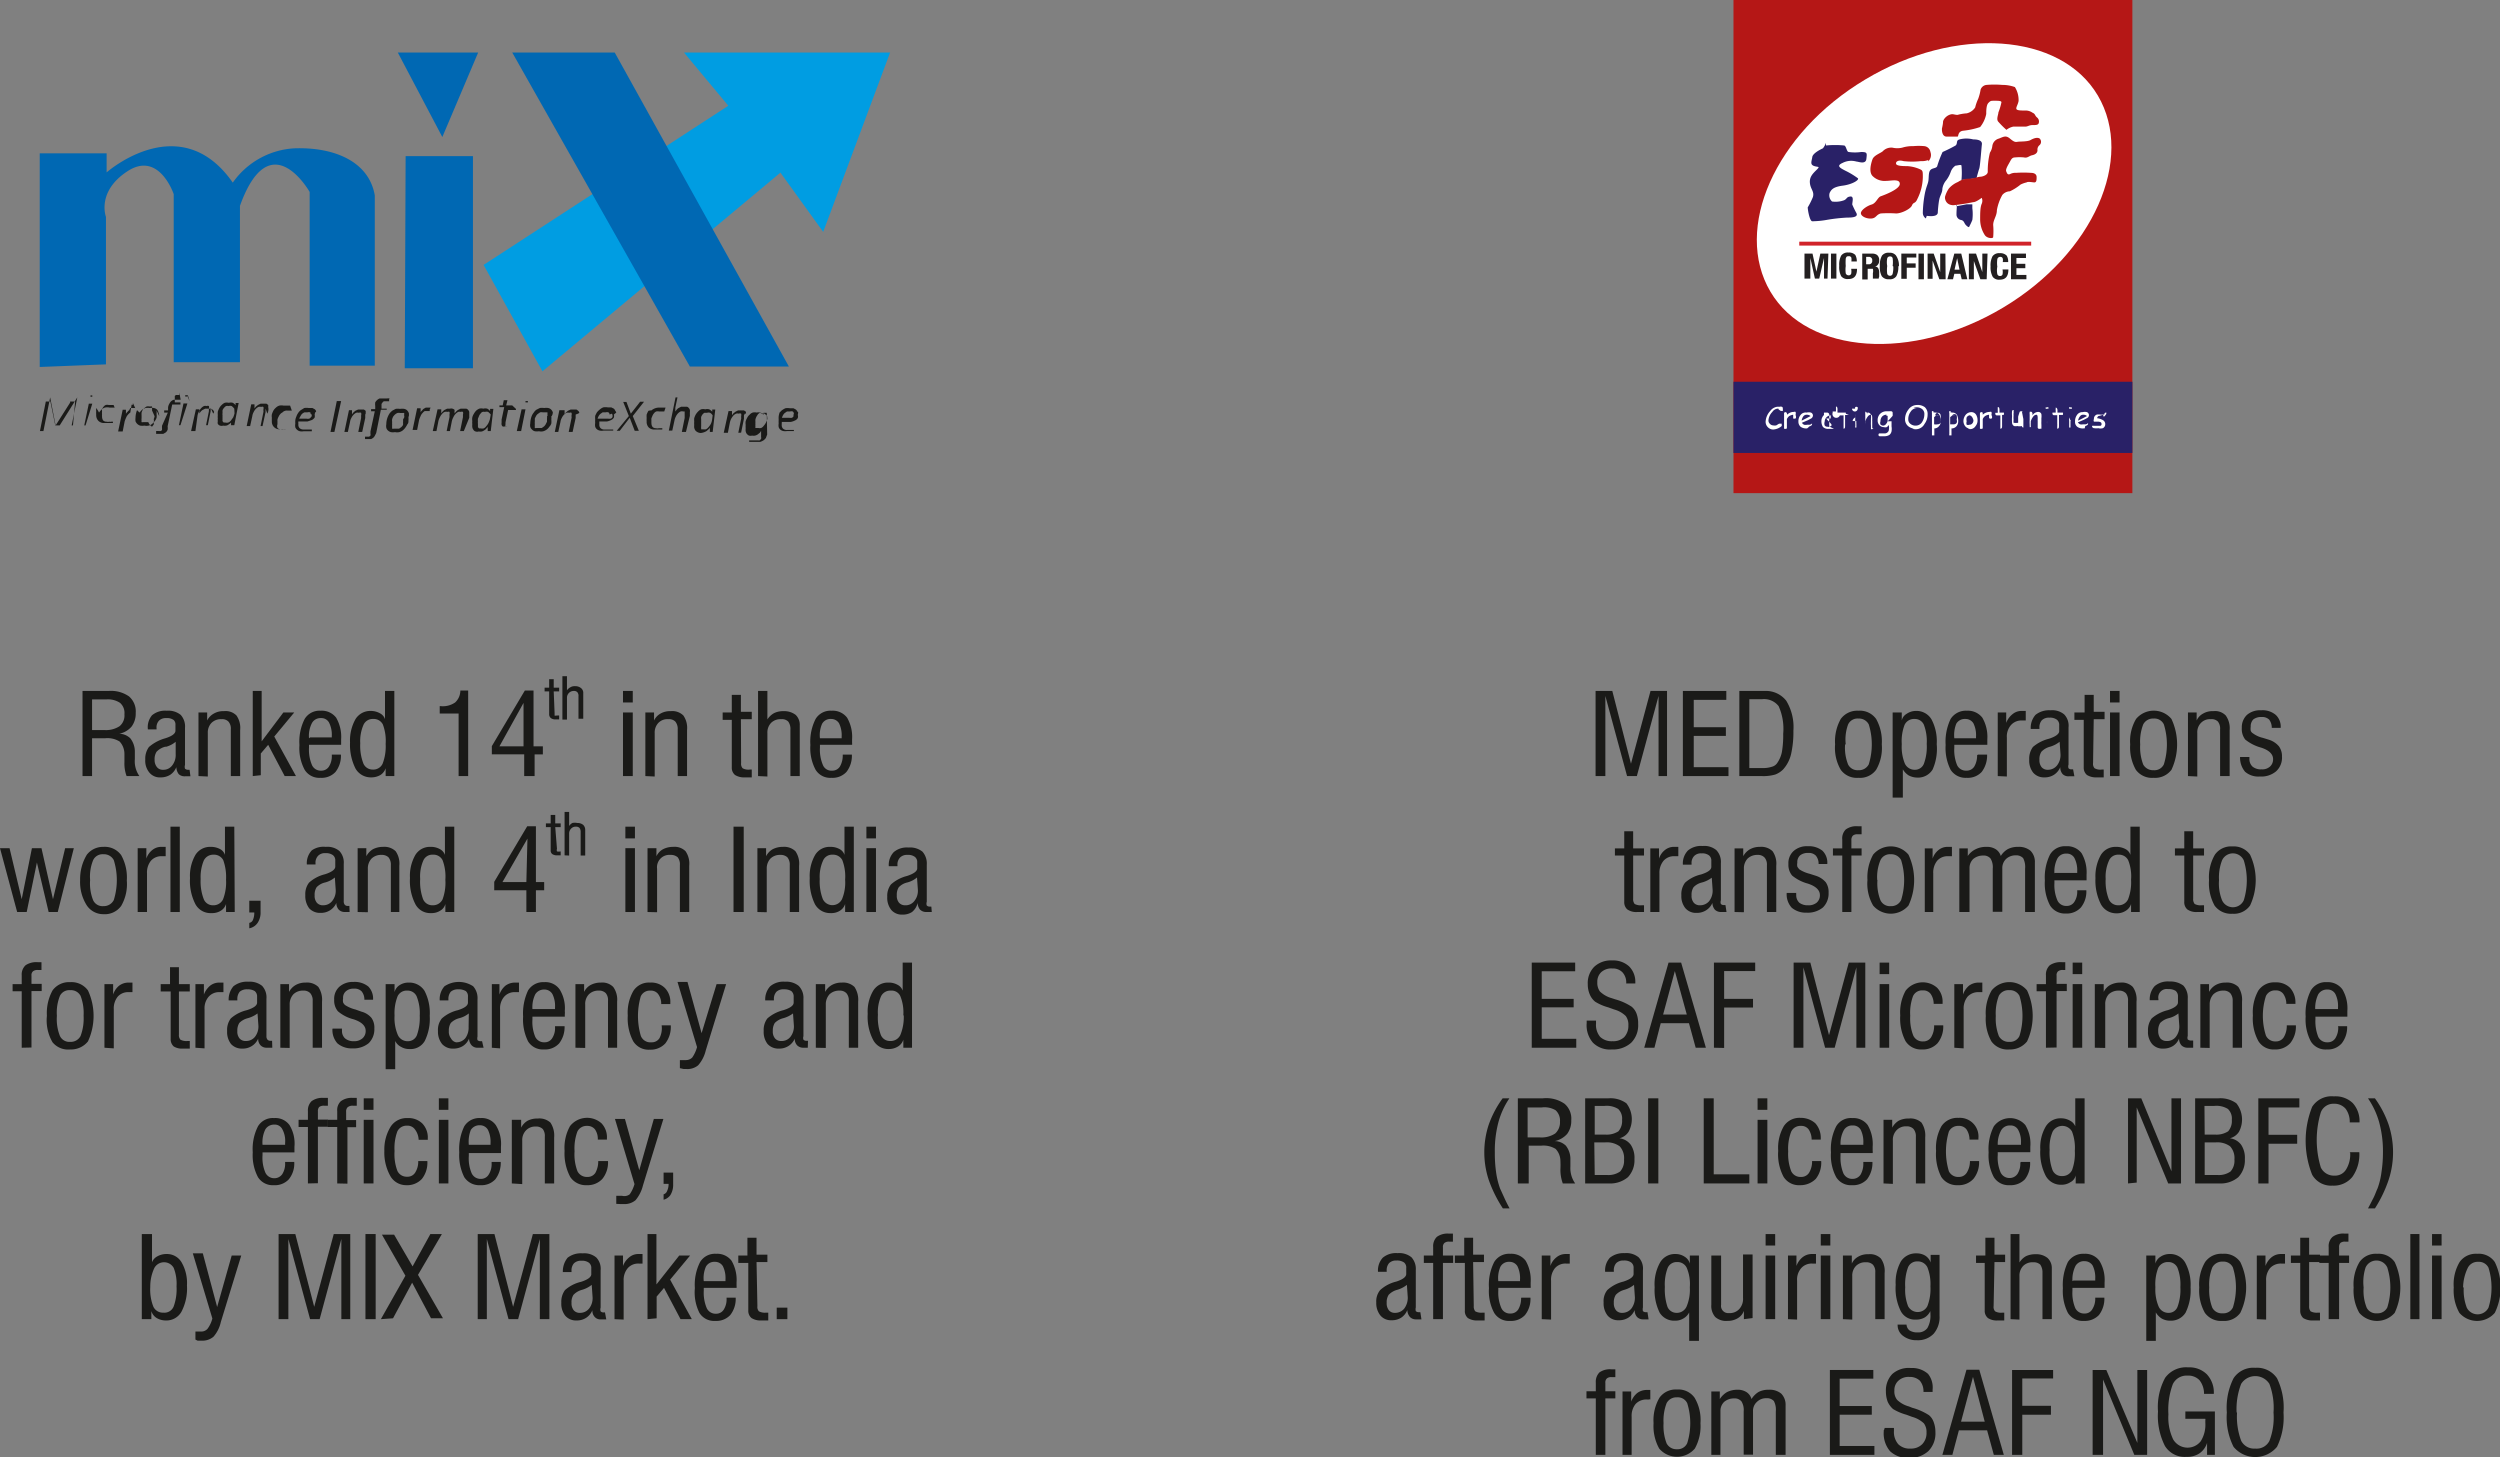 <svg xmlns="http://www.w3.org/2000/svg" viewBox="0 0 115.13 67.1"><rect x="0" y="0" width="115.13" height="67.1" fill="#808080" stroke="none"/><defs><style>.cls-1{fill:#009de2;}.cls-1,.cls-2,.cls-5,.cls-6,.cls-7{fill-rule:evenodd;}.cls-2{fill:#0068b3;}.cls-3{fill:#1a1a18;}.cls-4,.cls-7{fill:#b51716;}.cls-11,.cls-5{fill:#fff;}.cls-10,.cls-6{fill:#292167;}.cls-8{fill:#d1232a;}.cls-9{fill:#231f20;}</style></defs><g id="Layer_2" data-name="Layer 2"><g id="Layer_1-2" data-name="Layer 1"><polygon class="cls-1" points="22.27 12.2 33.54 4.87 31.5 2.42 40.99 2.42 37.91 10.68 35.94 7.95 24.98 17.1 22.27 12.2"/><path class="cls-2" d="M1.83,16.9V7.06H4.91v.88s3.39-3,5.81.47a3.72,3.72,0,0,1,2.85-1.58C15.45,6.77,17,7.47,17.26,9v7.84h-3v-8s-1.82-3.22-3.21.64v7.2H8V8.94s-.67-2-2.12-1.06-1,2.11-1,2.11v6.79Z"/><polygon class="cls-2" points="18.32 2.42 22.02 2.42 20.37 6.31 18.32 2.42"/><polygon class="cls-2" points="18.68 7.19 21.78 7.19 21.78 16.96 18.64 16.96 18.68 7.19"/><polygon class="cls-2" points="23.59 2.42 28.31 2.42 36.33 16.88 31.77 16.88 23.59 2.42"/><path class="cls-3" d="M13.44,18.91v0s0,0,0,0,0,0,0,0a0,0,0,0,1,0,0l0,0,0,0-.07,0h-.12A.28.28,0,0,0,13,19a.25.25,0,0,0-.1.08.41.41,0,0,0-.07.11.61.61,0,0,0-.05.12.5.5,0,0,0,0,.12.41.41,0,0,0,0,.1.24.24,0,0,0,0,.18.21.21,0,0,0,.16.06.27.27,0,0,0,.13,0,.19.19,0,0,0,.09,0l.07,0,0,0a0,0,0,0,1,0,0,0,0,0,0,1,0,0v0s0,0,0,0,0,0,0,0l0,0-.05,0-.09,0-.1,0H12.9a.35.35,0,0,1-.38-.38,1,1,0,0,1,0-.15.47.47,0,0,1,0-.16,1.22,1.22,0,0,1,.07-.17.53.53,0,0,1,.12-.14.38.38,0,0,1,.15-.09.45.45,0,0,1,.2,0h.1l.08,0,.07,0,.05,0,0,0v0m-1.13.14s0,.05,0,.08,0,.05,0,.08l-.14.64H12a0,0,0,0,1,0,0h0l.13-.64a.15.15,0,0,0,0-.07v-.05a.21.21,0,0,0,0-.12.11.11,0,0,0-.1,0,.24.24,0,0,0-.13,0,.47.47,0,0,0-.12.09.56.56,0,0,0-.1.15.48.48,0,0,0-.06.18l-.1.46h0s0,0,0,0h-.16a0,0,0,0,1,0,0h0l.21-1s0,0,0,0h.15a0,0,0,0,0,0,0v0l0,.19.06-.08.1-.08.12-.06.14,0,.13,0,.08.06a.2.2,0,0,1,0,.09A.43.43,0,0,1,12.31,19.05Zm-1.44,0a.68.68,0,0,0-.12-.12.23.23,0,0,0-.14,0,.24.24,0,0,0-.12,0,.32.32,0,0,0-.09.08.3.3,0,0,0-.07.11.56.56,0,0,0,0,.12.35.35,0,0,0,0,.13.45.45,0,0,0,0,.11.19.19,0,0,0,0,.08.14.14,0,0,0,0,.07l.05.06.08,0a.28.28,0,0,0,.13,0,.31.31,0,0,0,.13-.1l.1-.14a1.27,1.27,0,0,0,.06-.18Zm0,.76s0,0,0,0h-.15l0-.2a.35.35,0,0,1,0,.08.39.39,0,0,1-.1.08.23.23,0,0,1-.12.06.32.32,0,0,1-.14,0,.24.24,0,0,1-.15,0,.2.2,0,0,1-.1-.08.26.26,0,0,1,0-.12.57.57,0,0,1,0-.13.76.76,0,0,1,0-.15.94.94,0,0,1,0-.16.87.87,0,0,1,.07-.17.49.49,0,0,1,.11-.14.45.45,0,0,1,.14-.1.41.41,0,0,1,.19,0,.34.34,0,0,1,.18,0,.45.45,0,0,1,.13.11l0-.1s0,0,0,0h.14a0,0,0,0,0,0,0v0Zm-1.09-.8v.08s0,.05,0,.08l-.13.64h0a0,0,0,0,1,0,0H9.49s0,0,0,0,0,0,0,0l.13-.64s0,0,0-.07v-.05a.21.21,0,0,0,0-.12.11.11,0,0,0-.1,0,.22.22,0,0,0-.13,0,.47.47,0,0,0-.12.09.56.56,0,0,0-.1.15.75.75,0,0,0-.07.18L9,19.85H9s0,0,0,0H8.8s0,0,0,0h0l.22-1v0h.16a0,0,0,0,0,0,0v0l0,.19.06-.08a.36.36,0,0,1,.09-.08l.12-.06.14,0,.13,0,.09.06a.41.41,0,0,1,.05.09A.41.41,0,0,1,9.82,19.05Zm-1.39.8H8.24a0,0,0,0,1,0,0h0l.21-1s0,0,0,0h.18s0,0,0,0Zm.3-1.38a.11.11,0,0,1,0,.06l0,0,0,0H8.53s0,0,0,0a0,0,0,0,1,0,0s0,0,0-.06,0,0,0,0,0,0,0,0l0,0h.12s0,0,0,0,0,0,0,0S8.73,18.45,8.73,18.47Zm-.35-.12v.11H8.2l-.09,0a.13.13,0,0,0-.06.05.43.43,0,0,0,0,.07s0,.07,0,.12l0,.1h.26v.1l0,0H7.93l-.21,1a.6.6,0,0,1,0,.16.36.36,0,0,1-.08.12l-.12.07-.15,0H7.19v-.13H7.4a.1.1,0,0,0,.06-.05.28.28,0,0,0,0-.08l0-.11L7.73,19H7.56s0,0,0,0v-.1h.18l0-.14a.43.43,0,0,1,.06-.17.44.44,0,0,1,.08-.11.35.35,0,0,1,.12-.07l.14,0h.18s0,0,0,0Zm-1.26.82a.31.31,0,0,0,0-.1.2.2,0,0,0,0-.08.18.18,0,0,0-.07,0H6.88a.3.3,0,0,0-.13,0l-.1.07a.34.34,0,0,0-.08.09.61.61,0,0,0-.05.12.93.93,0,0,0,0,.13c0,.05,0,.09,0,.13a.36.36,0,0,0,0,.11.16.16,0,0,0,0,.07.12.12,0,0,0,.07,0l.12,0,.12,0A.41.41,0,0,0,7,19.65l.08-.1a.61.61,0,0,0,0-.12.28.28,0,0,0,0-.13A.57.57,0,0,0,7.12,19.17Zm.21,0a1,1,0,0,1,0,.17.48.48,0,0,1,0,.17.53.53,0,0,1-.08.15l-.12.13a.48.48,0,0,1-.16.08.45.45,0,0,1-.2,0,.6.6,0,0,1-.2,0,.35.35,0,0,1-.13-.08.36.36,0,0,1-.08-.12.78.78,0,0,1,0-.16,1,1,0,0,1,.07-.35A1.09,1.09,0,0,1,6.42,19l.12-.13a.8.8,0,0,1,.16-.08.64.64,0,0,1,.2,0,.5.5,0,0,1,.19,0,.31.31,0,0,1,.14.07A.33.33,0,0,1,7.3,19,.38.38,0,0,1,7.33,19.16Zm-1.09-.34v.08l0,0v0H6.06L6,19a.41.41,0,0,0-.1.09.42.42,0,0,0-.09.14,1.34,1.34,0,0,0-.07.18l-.09.46h0a0,0,0,0,1,0,0H5.44s0,0,0,0,0,0,0,0l.21-1v0H5.8a0,0,0,0,0,0,0v0l0,.19a.22.22,0,0,1,.07-.09.3.3,0,0,1,.08-.08L6,18.79l.09,0h.13S6.24,18.81,6.24,18.82Zm-.89.09v0s0,0,0,0l0,0,0,0,0,0,0,0-.07,0H5a.28.28,0,0,0-.13,0,.25.25,0,0,0-.1.08.41.41,0,0,0-.07.11.61.61,0,0,0,0,.12.5.5,0,0,0,0,.12.41.41,0,0,0,0,.1.3.3,0,0,0,.05.18.21.21,0,0,0,.16.06.27.27,0,0,0,.13,0,.19.19,0,0,0,.09,0l.07,0,0,0h0v.06s0,0,0,0,0,0,0,0,0,0,0,0l0,0-.09,0-.1,0H4.81a.36.36,0,0,1-.28-.1.38.38,0,0,1-.1-.28,1,1,0,0,1,0-.15.94.94,0,0,1,0-.16A1.22,1.22,0,0,1,4.56,19a.81.81,0,0,1,.12-.14.38.38,0,0,1,.15-.09.46.46,0,0,1,.21,0h.09l.08,0,.07,0,0,0s0,0,0,0Zm-1.29.94h0a0,0,0,0,1,0,0H3.88s0,0,0,0h0l.21-1s0,0,0,0a0,0,0,0,0,0,0h.16a0,0,0,0,0,0,0v0Zm.31-1.38a.42.42,0,0,1,0,.06l0,0,0,0H4.17l0,0v0a.15.15,0,0,1,0-.06s0,0,0,0l0,0,0,0h.12l0,0a0,0,0,0,1,0,0Zm-.89,1.38H3.3s0,0,0,0h0l.26-1.29h0l-.81,1.29a.05.05,0,0,1,0,0H2.56a0,0,0,0,1,0,0l-.25-1.29h0L2,19.85H2s0,0,0,0H1.84s0,0,0,0,0,0,0,0l.27-1.36,0,0,0,0,0,0h.22a.05.05,0,0,1,0,0l0,0a.43.43,0,0,1,0,.05l.22,1.07h0l.68-1.07,0-.05,0,0,0,0h.23s0,0,0,0l0,0a.08.08,0,0,1,0,0Z"/><path class="cls-3" d="M25.21,19.17a.31.31,0,0,0,0-.1.2.2,0,0,0,0-.08l-.08,0H25a.27.27,0,0,0-.13,0l-.1.07a.34.34,0,0,0-.08.09l-.06.12,0,.13a.62.62,0,0,0,0,.13.37.37,0,0,0,0,.11.16.16,0,0,0,0,.07.14.14,0,0,0,.08,0l.11,0,.13,0,.1-.07a.39.39,0,0,0,.08-.1l.06-.12,0-.13a.57.57,0,0,0,0-.13m.2,0a1,1,0,0,1,0,.17.84.84,0,0,1,0,.17.38.38,0,0,1-.09.15.49.49,0,0,1-.12.13.48.48,0,0,1-.16.08.42.42,0,0,1-.2,0,.54.54,0,0,1-.19,0,.24.24,0,0,1-.13-.08.25.25,0,0,1-.08-.12.41.41,0,0,1,0-.16,1,1,0,0,1,.07-.35.6.6,0,0,1,.09-.15.49.49,0,0,1,.12-.13l.16-.08a.6.6,0,0,1,.2,0,.54.54,0,0,1,.19,0,.27.27,0,0,1,.13.07.35.35,0,0,1,.08.13A.39.39,0,0,1,25.41,19.16ZM24,19.85h0s0,0,0,0H23.8s0,0,0,0h0l.22-1v0h.18a0,0,0,0,0,0,0v0Zm.31-1.38a.42.42,0,0,1,0,.06l0,0,0,0h-.11l0,0a0,0,0,0,1,0,0v-.06s0,0,0,0l0,0a.05.05,0,0,1,0,0h.12l0,0a0,0,0,0,1,0,0Zm-.55.36v.05s0,0,0,0,0,0,0,0H23.4l-.12.57v.05a.11.11,0,0,0,0,.05.12.12,0,0,0,0,.09.13.13,0,0,0,.08,0h.13s0,0,0,0a0,0,0,0,1,0,0s0,0,0,0v0a.08.08,0,0,0,0,0,0,0,0,0,0,0,0l0,0,0,0h-.26a.15.15,0,0,1-.08,0,.14.14,0,0,1-.05-.08.25.25,0,0,1,0-.1v-.14l.12-.57H23s0,0,0,0a666532703347.87,666532703347.87,0,0,1,0-.08l0,0s0,0,0,0h.15l.05-.24s0,0,0,0h.17a0,0,0,0,1,0,0s0,0,0,0l-.06.24h.28s0,0,0,0Zm-1.16.26a.68.68,0,0,0-.12-.12.24.24,0,0,0-.15,0,.2.2,0,0,0-.11,0,.18.18,0,0,0-.09.08.3.3,0,0,0-.07.11l-.05.12a.69.69,0,0,0,0,.13.45.45,0,0,0,0,.11v.08l0,.07.05.06.08,0a.33.33,0,0,0,.13,0,.28.28,0,0,0,.12-.1.71.71,0,0,0,.1-.14,1.34,1.34,0,0,0,.07-.18Zm0,.76,0,0h-.14a0,0,0,0,1,0,0h0l0-.2a.21.21,0,0,1-.06.08.24.24,0,0,1-.09.08.34.34,0,0,1-.12.06.35.35,0,0,1-.14,0,.24.24,0,0,1-.15,0,.16.16,0,0,1-.1-.08.26.26,0,0,1-.05-.12.59.59,0,0,1,0-.13.77.77,0,0,1,0-.15.47.47,0,0,1,0-.16.51.51,0,0,1,.07-.17.71.71,0,0,1,.1-.14.49.49,0,0,1,.15-.1.38.38,0,0,1,.19,0,.34.34,0,0,1,.18,0,.45.45,0,0,1,.13.11l0-.1,0,0h.15v0Zm-1.24,0h0s0,0,0,0h-.17l.13-.64a1303485212703.74,1303485212703.74,0,0,0,0-.12.21.21,0,0,0,0-.12.11.11,0,0,0-.1,0,.19.19,0,0,0-.12,0,.47.47,0,0,0-.12.09.56.56,0,0,0-.1.15.75.75,0,0,0-.07.18l-.09.46h0s0,0,0,0h-.15s0,0,0,0h0l.13-.64a.64.64,0,0,0,0-.07v-.06a.2.2,0,0,0,0-.11.11.11,0,0,0-.1,0,.19.19,0,0,0-.12,0,.27.27,0,0,0-.12.09.56.56,0,0,0-.1.15.75.75,0,0,0-.07.18l-.09.46h0s0,0,0,0h-.17l.22-1v0h.17v0l0,.19a.33.33,0,0,1,.06-.08.36.36,0,0,1,.09-.08l.12-.06.13,0a.22.22,0,0,1,.12,0,.26.26,0,0,1,.09.05.2.2,0,0,1,0,.08.29.29,0,0,1,0,.09l.07-.08a.73.73,0,0,1,.09-.08l.12-.06.13,0,.13,0a.15.15,0,0,1,.09.06.19.19,0,0,1,.05.09s0,.07,0,.11a1646272854642.4,1646272854642.4,0,0,0,0,.16Zm-1.57-1v.08l0,0v0h-.14l-.09,0a.41.41,0,0,0-.1.09.42.42,0,0,0-.09.14,1.34,1.34,0,0,0-.07.18l-.09.46h0a0,0,0,0,1,0,0H19s0,0,0,0,0,0,0,0l.21-1v0h.16a0,0,0,0,0,0,0v0l0,.19a.22.22,0,0,1,.07-.09.3.3,0,0,1,.08-.08l.09-.05.09,0h.13S19.81,18.81,19.81,18.82Zm-1.18.35a.3.3,0,0,0,0-.1.12.12,0,0,0,0-.08.18.18,0,0,0-.07,0h-.11a.27.27,0,0,0-.13,0,.41.41,0,0,0-.11.07.73.73,0,0,0-.08.09.61.61,0,0,0-.05.12.35.35,0,0,0,0,.13.62.62,0,0,0,0,.13.37.37,0,0,0,0,.11.16.16,0,0,0,0,.07.14.14,0,0,0,.08,0l.11,0,.13,0,.1-.07a.39.39,0,0,0,.08-.1.61.61,0,0,0,0-.12.5.5,0,0,0,0-.13S18.63,19.21,18.63,19.17Zm.2,0a1,1,0,0,1,0,.17c0,.06,0,.12-.05.17a1,1,0,0,1-.09.15.74.74,0,0,1-.12.13.48.48,0,0,1-.16.08.45.45,0,0,1-.2,0,.5.5,0,0,1-.19,0,.32.32,0,0,1-.14-.08.24.24,0,0,1-.07-.12.41.41,0,0,1,0-.16.91.91,0,0,1,.15-.5.8.8,0,0,1,.13-.13l.15-.08a.64.64,0,0,1,.2,0,.6.6,0,0,1,.2,0,.27.27,0,0,1,.13.07.35.35,0,0,1,.08.13A.7.7,0,0,1,18.83,19.16Zm-.89-.81v.09s0,0,0,0h-.15l-.09,0a.13.13,0,0,0-.06.05l-.05.07s0,.07,0,.12l0,.1h.24s0,0,0,0,0,0,0,0v.05s0,0,0,0,0,0,0,0h-.27l-.2,1a.38.38,0,0,1-.06.16.36.36,0,0,1-.08.12.41.41,0,0,1-.11.07l-.15,0h-.13v-.11s0,0,0,0H17l.06-.05a.15.15,0,0,0,0-.08l0-.11.2-.93h-.17s0,0,0,0v-.1h.19l0-.14a.69.69,0,0,1,0-.17.48.48,0,0,1,.09-.11.41.41,0,0,1,.11-.07l.15,0h.17v0S17.94,18.34,17.94,18.35Zm-1.1.7v.08s0,.05,0,.08l-.14.64h-.18a0,0,0,0,1,0,0h0l.13-.64s0,0,0-.07v-.05a.21.21,0,0,0,0-.12.11.11,0,0,0-.1,0,.24.24,0,0,0-.13,0,.47.47,0,0,0-.12.09.56.56,0,0,0-.1.15.48.48,0,0,0-.06.18l-.1.46h0a0,0,0,0,1,0,0h-.16s0,0,0,0h0l.21-1s0,0,0,0a0,0,0,0,0,0,0h.14a0,0,0,0,0,0,0v0l0,.19.06-.08.09-.08.13-.06.13,0,.14,0,.08.06a.41.41,0,0,1,0,.09A.41.41,0,0,1,16.84,19.05Zm-1.42.8h-.18s0,0,0,0h0l.29-1.42s0,0,0,0h.2v0Zm-1.11-.8a.13.13,0,0,0,0-.1.26.26,0,0,0-.14,0l-.13,0a.41.41,0,0,0-.11.07.36.36,0,0,0-.07.1.67.67,0,0,0-.06.12h.33a.33.33,0,0,0,.13,0,.14.14,0,0,0,.07-.06A.1.1,0,0,0,14.31,19.05Zm.2,0a.32.32,0,0,1,0,.14.43.43,0,0,1-.12.11l-.21.07-.3,0h-.12a.2.2,0,0,0,0,.07s0,0,0,.07a.22.22,0,0,0,.06.17.27.27,0,0,0,.19.06h.14l.1,0,.07,0h.06v.08l0,0s0,0,0,0l-.05,0-.09,0-.11,0h-.12a.48.48,0,0,1-.18,0,.27.27,0,0,1-.13-.07.28.28,0,0,1-.08-.11.47.47,0,0,1,0-.17,1,1,0,0,1,0-.16.55.55,0,0,1,.05-.17.6.6,0,0,1,.08-.16.49.49,0,0,1,.12-.13l.16-.1a.66.66,0,0,1,.21,0l.17,0,.11.06a.24.24,0,0,1,.06.09A.15.15,0,0,1,14.51,19Z"/><path class="cls-3" d="M36.56,19.05a.14.14,0,0,0-.05-.1.23.23,0,0,0-.13,0l-.14,0-.1.07a.39.39,0,0,0-.08.1.61.61,0,0,0-.05.12h.33a.4.4,0,0,0,.13,0,.22.22,0,0,0,.07-.06.19.19,0,0,0,0-.07m.2,0a.23.23,0,0,1,0,.14.26.26,0,0,1-.12.11.77.77,0,0,1-.2.07l-.3,0H36a.15.15,0,0,1,0,.07v.07a.22.22,0,0,0,.06.17.25.25,0,0,0,.19.06h.13l.11,0,.07,0h0v.05s0,0,0,0,0,0,0,0l0,0,0,0-.08,0-.11,0h-.12a.48.48,0,0,1-.18,0,.31.31,0,0,1-.14-.07.26.26,0,0,1-.07-.11.47.47,0,0,1,0-.17.92.92,0,0,1,0-.16,1.09,1.09,0,0,1,0-.17A1.19,1.19,0,0,1,35.9,19L36,18.9a1,1,0,0,1,.17-.1.64.64,0,0,1,.2,0l.17,0,.11.06a.28.28,0,0,1,.07.09A.29.29,0,0,1,36.76,19Zm-1.41.06a.68.68,0,0,0-.12-.12.24.24,0,0,0-.15,0A.2.2,0,0,0,35,19l-.09.07-.07.11a.69.69,0,0,0-.05.13.59.59,0,0,0,0,.13.45.45,0,0,0,0,.11.28.28,0,0,0,0,.09.14.14,0,0,0,0,.07s0,0,.05,0l.08,0a.33.33,0,0,0,.13,0,.28.28,0,0,0,.12-.1.71.71,0,0,0,.1-.14,1.34,1.34,0,0,0,.07-.18Zm0,.84-.06.16a.57.57,0,0,1-.11.11.69.69,0,0,1-.15.07l-.21,0-.18,0-.12,0,0,0a0,0,0,0,1,0,0v-.07a0,0,0,0,1,0,0s0,0,0,0h.06l0,0,.09,0,.13,0,.12,0a.32.32,0,0,0,.09,0l.06-.07a.19.19,0,0,0,0-.09c0-.07,0-.13,0-.17l0-.11a.47.47,0,0,1-.06.09l-.1.08a.33.33,0,0,1-.12.05.28.28,0,0,1-.13,0,.33.33,0,0,1-.15,0,.39.39,0,0,1-.1-.08.33.33,0,0,1-.05-.12.59.59,0,0,1,0-.14.77.77,0,0,1,0-.15.53.53,0,0,1,0-.17.77.77,0,0,1,.07-.16.38.38,0,0,1,.11-.14.33.33,0,0,1,.14-.1.38.38,0,0,1,.19,0,.34.34,0,0,1,.18,0,.45.45,0,0,1,.13.11l0-.1s0,0,0,0h.15v0Zm-1.07-.88a11523909982488.55,11523909982488.55,0,0,0,0,.16l-.13.64h0s0,0,0,0H34l.13-.64a.15.15,0,0,0,0-.07.11.11,0,0,0,0-.05.21.21,0,0,0,0-.12.12.12,0,0,0-.11,0,.19.19,0,0,0-.12,0,.38.38,0,0,0-.13.09,1,1,0,0,0-.1.15.76.76,0,0,0-.06.18l-.09.46h-.19a0,0,0,0,1,0,0h0l.22-1v0h.16s0,0,0,0l0,.19.06-.08.1-.08.12-.06.14,0,.13,0,.09.06a.36.36,0,0,1,0,.09A.43.43,0,0,1,34.3,19.05Zm-1.44,0a.34.34,0,0,0-.12-.12.23.23,0,0,0-.14,0l-.12,0a.32.32,0,0,0-.09.08.54.54,0,0,0-.06.11.61.61,0,0,0,0,.12l0,.13s0,.08,0,.11,0,.06,0,.08a.14.14,0,0,0,0,.07l0,.06.09,0a.38.38,0,0,0,.13,0,.35.35,0,0,0,.12-.1.71.71,0,0,0,.1-.14.64.64,0,0,0,.06-.18Zm0,.76s0,0,0,0h-.13s0,0,0,0h0l0-.2a.21.21,0,0,1-.06.08l-.09.08a.67.67,0,0,1-.26.09.34.34,0,0,1-.26-.12.43.43,0,0,1-.05-.12.57.57,0,0,1,0-.13.76.76,0,0,1,0-.15.94.94,0,0,1,0-.16.87.87,0,0,1,.07-.17.76.76,0,0,1,.11-.14.45.45,0,0,1,.14-.1.41.41,0,0,1,.19,0,.34.34,0,0,1,.18,0,.49.49,0,0,1,.14.11l0-.1s0,0,0,0h.14v0Zm-1.23,0h-.19a0,0,0,0,1,0,0h0l.13-.64s0,0,0-.06V19l0-.05,0,0h-.06a.24.24,0,0,0-.13,0,.47.47,0,0,0-.12.09.56.56,0,0,0-.1.15.64.64,0,0,0-.06.18l-.1.46h0a0,0,0,0,1,0,0h-.16s0,0,0,0h0l.31-1.53h0s0,0,0,0h.09s0,0,0,0h0a0,0,0,0,1,0,0l-.1.47s0,0,0,.06,0,0,0,.06,0,0,0,.06v0l.06-.08a.36.36,0,0,1,.09-.08l.12-.06.13,0,.13,0a.15.15,0,0,1,.09.06.19.19,0,0,1,.05.09.37.37,0,0,1,0,.11v.08s0,.05,0,.08Zm-1-.94v0s0,0,0,0,0,0,0,0l0,0,0,0-.05,0-.07,0h-.11a.32.32,0,0,0-.14,0,.25.25,0,0,0-.1.08.41.41,0,0,0-.07.11l-.05.12a.5.5,0,0,0,0,.12.41.41,0,0,0,0,.1.3.3,0,0,0,.05.18.21.21,0,0,0,.16.06.25.25,0,0,0,.13,0l.1,0,.06,0,0,0h0v.06a.08.08,0,0,1,0,0,0,0,0,0,1,0,0l0,0-.05,0-.08,0-.1,0h-.12a.36.36,0,0,1-.28-.1.38.38,0,0,1-.09-.28.86.86,0,0,1,0-.15.94.94,0,0,1,0-.16,1.3,1.3,0,0,1,.08-.17A.49.49,0,0,1,30,18.9a.55.55,0,0,1,.36-.13h.09l.08,0,.07,0,.05,0s0,0,0,0Zm-1.45.21.28.68a.08.08,0,0,1,0,0,0,0,0,0,1,0,0h-.19a0,0,0,0,1,0,0h0l-.23-.6-.46.6H28.4a0,0,0,0,1,0,0l0,0,.56-.68-.26-.65s0,0,0,0a0,0,0,0,1,0,0s0,0,0,0h.15l0,0v0l.2.54.43-.55,0,0h.18s0,0,0,0,0,0,0,0,0,0,0,0Zm-1.07-.07a.11.11,0,0,0-.05-.1.23.23,0,0,0-.13,0l-.14,0-.1.07a.39.39,0,0,0-.08.1.61.61,0,0,0-.05.12H28a.4.4,0,0,0,.13,0,.22.22,0,0,0,.07-.06A.19.19,0,0,0,28.18,19.05Zm.2,0a.23.23,0,0,1,0,.14.26.26,0,0,1-.12.11.77.77,0,0,1-.2.07l-.3,0H27.6a.64.64,0,0,1,0,.07v.07a.22.22,0,0,0,.06.17.25.25,0,0,0,.19.06H28l.11,0,.07,0h.06v.05a0,0,0,0,1,0,0s0,0,0,0l0,0-.05,0-.08,0-.11,0H27.8a.48.48,0,0,1-.18,0,.31.31,0,0,1-.14-.07.26.26,0,0,1-.07-.11.47.47,0,0,1,0-.17,1,1,0,0,1,0-.16,1,1,0,0,1,0-.17,1.19,1.19,0,0,1,.08-.16.8.8,0,0,1,.13-.13.62.62,0,0,1,.16-.1.66.66,0,0,1,.21,0l.16,0,.12.06a.24.24,0,0,1,.06.09A.29.29,0,0,1,28.38,19Zm-1.76,0s0,.05,0,.08,0,.05,0,.08l-.14.64h-.18a0,0,0,0,1,0,0h0l.13-.64a.15.15,0,0,0,0-.07v-.05a.21.21,0,0,0,0-.12.11.11,0,0,0-.1,0,.24.24,0,0,0-.13,0,.47.47,0,0,0-.12.09.56.56,0,0,0-.1.15.48.48,0,0,0-.06.18l-.1.46h0s0,0,0,0h-.16a0,0,0,0,1,0,0h0l.21-1s0,0,0,0H26v0l0,.19a.33.33,0,0,1,.06-.08l.09-.08.13-.06.14,0,.13,0,.08.06a.2.2,0,0,1,.05.09A.43.43,0,0,1,26.62,19.05Z"/><path class="cls-3" d="M25.54,32.83c0,.06,0,.1,0,.12s.07,0,.16,0h.05v.18h-.16a.34.34,0,0,1-.22-.06.22.22,0,0,1-.08-.18V31.84h-.21v-.17h.21v-.39h.21v.39h.25v.17h-.25Z"/><path class="cls-3" d="M25.9,33.14v-2h.21v.65a.43.43,0,0,1,.16-.14.36.36,0,0,1,.21-.05.41.41,0,0,1,.28.09.28.28,0,0,1,.1.24v1.17h-.22V32.07a.26.26,0,0,0-.05-.19.2.2,0,0,0-.16-.06.31.31,0,0,0-.32.32v1Z"/><path class="cls-3" d="M3.8,35.74V31.82H5a1.45,1.45,0,0,1,.94.25.91.91,0,0,1,.31.76,1,1,0,0,1-.19.63,1,1,0,0,1-.57.33A.75.75,0,0,1,6,34a1,1,0,0,1,.21.57q0,.13,0,.39a1.18,1.18,0,0,0,.21.78H5.83a1.65,1.65,0,0,1-.1-.63c0-.17,0-.31,0-.4a.84.84,0,0,0-.22-.56A1.05,1.05,0,0,0,4.83,34H4.24v1.74Zm.44-2.12H4.8a1.14,1.14,0,0,0,.71-.18.64.64,0,0,0,.22-.55.61.61,0,0,0-.2-.52,1,1,0,0,0-.64-.16H4.24Z"/><path class="cls-3" d="M8.77,35.75l-.14,0H8.52a.39.39,0,0,1-.29-.1.58.58,0,0,1-.11-.32.76.76,0,0,1-.28.35.81.81,0,0,1-.44.12.62.62,0,0,1-.52-.22.85.85,0,0,1-.19-.6.91.91,0,0,1,.17-.58A1.94,1.94,0,0,1,7.61,34h0c.32-.1.47-.22.47-.35v-.27A.28.28,0,0,0,8,33.16a.51.51,0,0,0-.34-.09.44.44,0,0,0-.34.12.45.45,0,0,0-.11.35v.05h-.4A.86.86,0,0,1,7,32.94a.94.94,0,0,1,.68-.21.91.91,0,0,1,.64.19.79.79,0,0,1,.2.6v1.71a.27.27,0,0,0,0,.17.2.2,0,0,0,.14.05h.07Zm-.68-1.59a1.13,1.13,0,0,1-.44.23H7.6a.84.84,0,0,0-.39.23.63.63,0,0,0-.09.37.51.51,0,0,0,.11.34.34.34,0,0,0,.28.12.5.5,0,0,0,.42-.2.77.77,0,0,0,.16-.52Z"/><path class="cls-3" d="M9.14,35.74V32.81h.4v.37a.74.74,0,0,1,.31-.32.85.85,0,0,1,.46-.11.7.7,0,0,1,.58.2,1,1,0,0,1,.17.67v2.12h-.43V33.59a.49.49,0,0,0-.11-.36.4.4,0,0,0-.32-.11.61.61,0,0,0-.46.17.64.64,0,0,0-.17.47v2Z"/><path class="cls-3" d="M11.64,35.74V31.82h.41v2.32l1-1.33h.5l-.92,1.11,1,1.82h-.52l-.76-1.44-.34.4v1Z"/><path class="cls-3" d="M15.28,34.75h.42a1.2,1.2,0,0,1-.25.8.87.87,0,0,1-.69.27.79.79,0,0,1-.73-.37,2.1,2.1,0,0,1-.24-1.14,2.3,2.3,0,0,1,.24-1.2.8.8,0,0,1,.74-.38.83.83,0,0,1,.71.32,1.76,1.76,0,0,1,.23,1v.25H14.23v.13a1.81,1.81,0,0,0,.14.81.44.44,0,0,0,.42.25.41.41,0,0,0,.36-.19.89.89,0,0,0,.13-.52Zm-1-.79h1v-.08a1.23,1.23,0,0,0-.13-.61.4.4,0,0,0-.37-.2.45.45,0,0,0-.41.22A1.29,1.29,0,0,0,14.23,34Z"/><path class="cls-3" d="M18.16,35.74h-.4v-.36a.6.6,0,0,1-.24.31.83.83,0,0,1-.43.11.81.81,0,0,1-.72-.41,2.44,2.44,0,0,1-.25-1.2,2,2,0,0,1,.25-1.07.8.8,0,0,1,.7-.38.86.86,0,0,1,.43.11.46.46,0,0,1,.23.27v-1.3h.43Zm-.4-1.48a2.12,2.12,0,0,0-.13-.9.47.47,0,0,0-.45-.25.46.46,0,0,0-.44.27,1.87,1.87,0,0,0-.15.85,2.29,2.29,0,0,0,.14.92.46.46,0,0,0,.43.29.47.47,0,0,0,.46-.27A2.2,2.2,0,0,0,17.76,34.26Z"/><path class="cls-3" d="M21.12,35.74V32.86h-.87v-.34h.05a1,1,0,0,0,.66-.17.75.75,0,0,0,.24-.55h.36v3.94Z"/><path class="cls-3" d="M24.14,35.74v-1H22.65v-.38l1.52-2.56h.4v2.57H25v.37h-.38v1ZM23,34.37h1.11l0-2Z"/><path class="cls-3" d="M28.69,32.35v-.53h.45v.53Zm0,3.39V32.81h.45v2.93Z"/><path class="cls-3" d="M29.72,35.74V32.81h.4v.37a.72.72,0,0,1,.3-.32.88.88,0,0,1,.47-.11.72.72,0,0,1,.58.2,1,1,0,0,1,.17.67v2.12h-.43V33.59a.53.53,0,0,0-.11-.36.41.41,0,0,0-.33-.11.57.57,0,0,0-.45.17.64.64,0,0,0-.17.47v2Z"/><path class="cls-3" d="M34.13,35.14a.3.3,0,0,0,.07.24.55.55,0,0,0,.33.06h.09v.36h-.32a.78.78,0,0,1-.45-.11.43.43,0,0,1-.15-.35V33.15h-.42v-.34h.42V32h.42v.78h.5v.34h-.5Z"/><path class="cls-3" d="M34.91,35.74V31.82h.43v1.31a.86.86,0,0,1,.31-.29.94.94,0,0,1,.43-.09.87.87,0,0,1,.56.17.63.63,0,0,1,.19.49v2.33H36.4V33.61a.58.58,0,0,0-.1-.38.41.41,0,0,0-.33-.11.61.61,0,0,0-.46.17.64.64,0,0,0-.17.47v2Z"/><path class="cls-3" d="M38.81,34.75h.42a1.2,1.2,0,0,1-.25.8.87.87,0,0,1-.69.27.79.79,0,0,1-.73-.37,2.1,2.1,0,0,1-.24-1.14,2.3,2.3,0,0,1,.24-1.2.8.8,0,0,1,.74-.38.83.83,0,0,1,.71.32,1.76,1.76,0,0,1,.23,1v.16a.28.28,0,0,1,0,.09H37.76v.13a1.81,1.81,0,0,0,.14.81.42.42,0,0,0,.42.25.41.41,0,0,0,.36-.19,1,1,0,0,0,.13-.52ZM37.76,34h1v-.08a1.24,1.24,0,0,0-.12-.61.42.42,0,0,0-.37-.2.44.44,0,0,0-.41.22A1.29,1.29,0,0,0,37.76,34Z"/><path class="cls-3" d="M25.65,39.09a.17.17,0,0,0,0,.12.49.49,0,0,0,.17,0h0v.18h-.16a.37.37,0,0,1-.23-.06.21.21,0,0,1-.07-.18V38.09h-.22v-.17h.22v-.39h.21v.39h.25v.17h-.25Z"/><path class="cls-3" d="M26,39.39v-2h.21v.65a.4.4,0,0,1,.15-.14.51.51,0,0,1,.22,0,.41.41,0,0,1,.28.09.32.32,0,0,1,.09.24v1.17h-.21V38.32a.31.31,0,0,0-.05-.19.22.22,0,0,0-.17-.06.28.28,0,0,0-.22.09.32.32,0,0,0-.09.24v1Z"/><path class="cls-3" d="M.79,42,0,39.06H.44L1,41.41l.47-2.35h.44l.53,2.35L3,39.06H3.4L2.66,42H2.24L1.7,39.72,1.23,42Z"/><path class="cls-3" d="M3.69,40.53A2.16,2.16,0,0,1,4,39.36.94.94,0,0,1,4.76,39a.93.93,0,0,1,.82.38,2.11,2.11,0,0,1,.26,1.17,2,2,0,0,1-.26,1.17.93.93,0,0,1-.82.38A.91.91,0,0,1,4,41.7,2,2,0,0,1,3.69,40.53Zm.46,0a2.09,2.09,0,0,0,.14.93.48.48,0,0,0,.47.27.52.52,0,0,0,.48-.28,3.09,3.09,0,0,0,0-1.84.51.51,0,0,0-.48-.27.48.48,0,0,0-.47.27A2,2,0,0,0,4.15,40.53Z"/><path class="cls-3" d="M6.34,42V39.06h.4v.48a.83.83,0,0,1,.28-.4A.65.65,0,0,1,7.45,39h.18v.43l-.07,0h-.1a.64.64,0,0,0-.51.21.86.86,0,0,0-.18.58V42Z"/><path class="cls-3" d="M7.85,42V38.07h.43V42Z"/><path class="cls-3" d="M10.81,42h-.4v-.37a.56.56,0,0,1-.24.31.75.75,0,0,1-.43.11A.79.79,0,0,1,9,41.64a2.33,2.33,0,0,1-.25-1.2A1.93,1.93,0,0,1,9,39.37a.79.79,0,0,1,.7-.37.88.88,0,0,1,.43.1.46.46,0,0,1,.23.27v-1.3h.43Zm-.4-1.49a2.3,2.3,0,0,0-.13-.9.48.48,0,0,0-.45-.25.48.48,0,0,0-.45.28,2,2,0,0,0-.14.84,2.29,2.29,0,0,0,.14.92.45.45,0,0,0,.43.29.49.49,0,0,0,.46-.27A2.17,2.17,0,0,0,10.41,40.51Z"/><path class="cls-3" d="M11.48,42.75V42.5a.22.22,0,0,0,.17-.14.83.83,0,0,0,.06-.34v0h-.23v-.54H12V42a.85.85,0,0,1-.13.49A.59.59,0,0,1,11.48,42.75Z"/><path class="cls-3" d="M16.1,42,16,42h-.12a.38.38,0,0,1-.28-.11.45.45,0,0,1-.11-.31.75.75,0,0,1-.29.34.78.78,0,0,1-.44.12.67.67,0,0,1-.52-.21.94.94,0,0,1-.18-.61.86.86,0,0,1,.17-.57,1.68,1.68,0,0,1,.74-.39h0c.31-.1.47-.22.47-.35v-.27a.3.3,0,0,0-.11-.26.53.53,0,0,0-.34-.09.43.43,0,0,0-.34.12.46.46,0,0,0-.12.35v.05h-.4a.86.86,0,0,1,.23-.65A.94.94,0,0,1,15,39a.86.86,0,0,1,.63.19.78.78,0,0,1,.2.6v1.71a.25.25,0,0,0,.05.17.18.18,0,0,0,.14.05h.07Zm-.68-1.59a1.13,1.13,0,0,1-.45.23l0,0a.77.77,0,0,0-.39.22.63.63,0,0,0-.09.37.49.49,0,0,0,.1.34.36.36,0,0,0,.29.12.52.52,0,0,0,.42-.2.74.74,0,0,0,.16-.51Z"/><path class="cls-3" d="M16.47,42V39.06h.4v.37a.85.85,0,0,1,.3-.32,1,1,0,0,1,.47-.11.75.75,0,0,1,.58.2,1,1,0,0,1,.17.67V42H18V39.84a.53.53,0,0,0-.11-.36.44.44,0,0,0-.32-.11.62.62,0,0,0-.46.17.66.66,0,0,0-.17.47v2Z"/><path class="cls-3" d="M20.92,42h-.41v-.37a.49.49,0,0,1-.24.31.73.73,0,0,1-.42.11.77.77,0,0,1-.72-.41,2.33,2.33,0,0,1-.25-1.2,1.93,1.93,0,0,1,.25-1.07.78.78,0,0,1,.7-.37.82.82,0,0,1,.42.1.48.48,0,0,1,.24.27v-1.3h.43Zm-.41-1.49a2.12,2.12,0,0,0-.13-.9.47.47,0,0,0-.45-.25.45.45,0,0,0-.44.28,1.82,1.82,0,0,0-.14.84,2.33,2.33,0,0,0,.13.92.46.46,0,0,0,.44.29.49.49,0,0,0,.46-.27A2.21,2.21,0,0,0,20.51,40.51Z"/><path class="cls-3" d="M24.24,42V41H22.76v-.39l1.52-2.56h.4v2.57h.38V41h-.38v1Zm-1.1-1.38h1.1l.05-2Z"/><path class="cls-3" d="M28.8,38.61v-.54h.44v.54Zm0,3.39V39.06h.44V42Z"/><path class="cls-3" d="M29.82,42V39.06h.41v.37a.72.72,0,0,1,.3-.32A1,1,0,0,1,31,39a.71.71,0,0,1,.57.2,1,1,0,0,1,.17.67V42h-.43V39.84a.53.53,0,0,0-.1-.36.47.47,0,0,0-.33-.11.57.57,0,0,0-.62.64v2Z"/><path class="cls-3" d="M33.78,42V38.07h.47V42Z"/><path class="cls-3" d="M34.88,42V39.06h.4v.37a.78.78,0,0,1,.3-.32,1,1,0,0,1,.47-.11.75.75,0,0,1,.58.2,1,1,0,0,1,.17.67V42h-.43V39.84a.53.53,0,0,0-.11-.36.45.45,0,0,0-.33-.11.61.61,0,0,0-.45.17.66.66,0,0,0-.17.47v2Z"/><path class="cls-3" d="M39.32,42h-.4v-.37a.56.56,0,0,1-.24.31.73.73,0,0,1-.42.11.8.8,0,0,1-.73-.41,2.45,2.45,0,0,1-.24-1.2,1.93,1.93,0,0,1,.25-1.07.77.77,0,0,1,.69-.37.85.85,0,0,1,.43.1.46.46,0,0,1,.23.27v-1.3h.43Zm-.4-1.49a2.12,2.12,0,0,0-.13-.9.48.48,0,0,0-.45-.25.45.45,0,0,0-.44.28,1.8,1.8,0,0,0-.15.84,2.29,2.29,0,0,0,.14.92.49.49,0,0,0,.89,0A2,2,0,0,0,38.92,40.51Z"/><path class="cls-3" d="M39.9,38.61v-.54h.44v.54Zm0,3.39V39.06h.44V42Z"/><path class="cls-3" d="M42.91,42l-.14,0h-.11a.4.4,0,0,1-.29-.11.5.5,0,0,1-.11-.31A.75.75,0,0,1,42,42a.78.78,0,0,1-.44.12.64.64,0,0,1-.51-.21.89.89,0,0,1-.19-.61.86.86,0,0,1,.17-.57,1.75,1.75,0,0,1,.74-.39h0c.31-.1.47-.22.47-.35v-.27a.3.3,0,0,0-.11-.26.51.51,0,0,0-.34-.09.44.44,0,0,0-.34.12.46.46,0,0,0-.12.35v.05h-.4a.86.86,0,0,1,.23-.65.94.94,0,0,1,.68-.21.91.91,0,0,1,.64.19.82.82,0,0,1,.2.6v1.71a.25.25,0,0,0,0,.17.18.18,0,0,0,.14.05h.07Zm-.68-1.59a1.13,1.13,0,0,1-.45.23l0,0a.77.77,0,0,0-.39.22.63.63,0,0,0-.09.37.49.49,0,0,0,.1.34.37.37,0,0,0,.29.12.5.5,0,0,0,.42-.2.74.74,0,0,0,.16-.51Z"/><path class="cls-3" d="M1,48.25v-2.6H.58v-.33H1v-.4a.58.58,0,0,1,.18-.47.89.89,0,0,1,.55-.14h.07l.11,0v.36H1.74a.32.32,0,0,0-.22.06.23.23,0,0,0-.07.2v.38h.47v.33H1.45v2.6Z"/><path class="cls-3" d="M2.16,46.78a2.16,2.16,0,0,1,.26-1.17.94.94,0,0,1,.81-.38.94.94,0,0,1,.82.38,2.79,2.79,0,0,1,0,2.35,1,1,0,0,1-.82.37A.93.93,0,0,1,2.42,48,2,2,0,0,1,2.16,46.78Zm.46,0a2.09,2.09,0,0,0,.14.93.48.48,0,0,0,.47.27.51.51,0,0,0,.48-.27,2.28,2.28,0,0,0,.14-.93,2.23,2.23,0,0,0-.14-.92.5.5,0,0,0-.48-.26.48.48,0,0,0-.47.26A2.07,2.07,0,0,0,2.62,46.78Z"/><path class="cls-3" d="M4.81,48.25V45.32h.4v.48a.86.86,0,0,1,.28-.41.71.71,0,0,1,.43-.14H6.1v.44l-.07,0h-.1a.64.64,0,0,0-.51.21.86.86,0,0,0-.18.58v1.8Z"/><path class="cls-3" d="M8.24,47.64a.31.31,0,0,0,.07.24.59.59,0,0,0,.33.06h.1v.35H8.42A.71.71,0,0,1,8,48.19a.44.44,0,0,1-.14-.35V45.66H7.4v-.34h.43v-.78h.41v.78h.5v.34h-.5Z"/><path class="cls-3" d="M9,48.25V45.32h.39v.48a1,1,0,0,1,.29-.41.68.68,0,0,1,.42-.14h.19v.44l-.08,0h-.09a.64.64,0,0,0-.51.21.81.81,0,0,0-.19.58v1.8Z"/><path class="cls-3" d="M12.54,48.25l-.15,0h-.11a.38.38,0,0,1-.28-.11.43.43,0,0,1-.11-.31.75.75,0,0,1-.29.34.78.78,0,0,1-.44.12.67.67,0,0,1-.52-.21.9.9,0,0,1-.18-.6.87.87,0,0,1,.17-.58,1.69,1.69,0,0,1,.74-.38h0c.31-.1.47-.21.47-.35v-.27a.32.32,0,0,0-.11-.26.61.61,0,0,0-.34-.08.51.51,0,0,0-.35.11.52.52,0,0,0-.11.35v.05h-.4a.94.94,0,0,1,.22-.65,1,1,0,0,1,.69-.21.91.91,0,0,1,.63.19.78.78,0,0,1,.2.6v1.72a.23.23,0,0,0,.05.16.18.18,0,0,0,.14.05h.07Zm-.68-1.58a1.31,1.31,0,0,1-.45.22l0,0a.84.84,0,0,0-.39.22.65.65,0,0,0-.09.37.49.49,0,0,0,.1.34.36.36,0,0,0,.29.12.52.52,0,0,0,.42-.19.77.77,0,0,0,.16-.52Z"/><path class="cls-3" d="M12.91,48.25V45.32h.4v.36a.8.8,0,0,1,.31-.32.92.92,0,0,1,.46-.11.75.75,0,0,1,.58.2,1.07,1.07,0,0,1,.17.68v2.12H14.4V46.09a.51.51,0,0,0-.11-.35.41.41,0,0,0-.32-.12.62.62,0,0,0-.46.17.68.68,0,0,0-.17.47v2Z"/><path class="cls-3" d="M15.32,47.37h.43a.34.34,0,0,0,0,.09.46.46,0,0,0,.14.36.61.61,0,0,0,.41.13.57.57,0,0,0,.39-.13.44.44,0,0,0,.15-.35c0-.23-.19-.41-.56-.53h0a1.78,1.78,0,0,1-.72-.37.77.77,0,0,1-.17-.53.75.75,0,0,1,.24-.6.94.94,0,0,1,.65-.22,1,1,0,0,1,.68.21.79.79,0,0,1,.22.61v0h-.4a.58.58,0,0,0-.13-.39.45.45,0,0,0-.35-.12.51.51,0,0,0-.37.12.39.39,0,0,0-.13.33.48.48,0,0,0,0,.18.32.32,0,0,0,.1.13,1.56,1.56,0,0,0,.47.2l.28.1a.89.89,0,0,1,.46.29.78.78,0,0,1,.13.48.9.9,0,0,1-.26.68,1.1,1.1,0,0,1-.76.24,1,1,0,0,1-.68-.23.92.92,0,0,1-.23-.67Z"/><path class="cls-3" d="M17.76,49.24V45.32h.41v.37a.53.53,0,0,1,.23-.32.74.74,0,0,1,.42-.12.83.83,0,0,1,.73.38,2.21,2.21,0,0,1,.24,1.15,2.3,2.3,0,0,1-.23,1.16.75.75,0,0,1-.7.37.71.71,0,0,1-.39-.1.59.59,0,0,1-.27-.27v1.3Zm.41-2.47a2,2,0,0,0,.15.89.49.49,0,0,0,.46.29.44.44,0,0,0,.42-.28,2.4,2.4,0,0,0,.13-.9,2.07,2.07,0,0,0-.14-.88.45.45,0,0,0-.43-.27.46.46,0,0,0-.45.26A2.13,2.13,0,0,0,18.17,46.77Z"/><path class="cls-3" d="M22.27,48.25l-.14,0H22a.36.36,0,0,1-.28-.11.49.49,0,0,1-.12-.31.73.73,0,0,1-.28.34.81.81,0,0,1-.44.12.66.66,0,0,1-.52-.21.9.9,0,0,1-.19-.6.82.82,0,0,1,.18-.58,1.69,1.69,0,0,1,.74-.38h0c.31-.1.46-.21.46-.35v-.27a.31.31,0,0,0-.1-.26.65.65,0,0,0-.35-.08.5.5,0,0,0-.34.11.52.52,0,0,0-.11.35v.05h-.4a.89.89,0,0,1,.22-.65,1.19,1.19,0,0,1,1.32,0,.82.82,0,0,1,.2.6v1.72a.31.31,0,0,0,0,.16.2.2,0,0,0,.14.05h.07Zm-.68-1.58a1.15,1.15,0,0,1-.44.22l0,0a.84.84,0,0,0-.39.22.65.65,0,0,0-.09.37.49.49,0,0,0,.1.34A.34.34,0,0,0,21,48a.53.53,0,0,0,.43-.19.82.82,0,0,0,.15-.52Z"/><path class="cls-3" d="M22.65,48.25V45.32H23v.48a.94.94,0,0,1,.28-.41.74.74,0,0,1,.43-.14h.19v.44l-.08,0h-.09a.64.64,0,0,0-.51.21.81.81,0,0,0-.19.58v1.8Z"/><path class="cls-3" d="M25.56,47.26H26a1.22,1.22,0,0,1-.25.79.88.88,0,0,1-.7.28.8.8,0,0,1-.73-.37,2.26,2.26,0,0,1-.23-1.14,2.49,2.49,0,0,1,.23-1.21.82.82,0,0,1,.74-.38.8.8,0,0,1,.71.33,1.63,1.63,0,0,1,.24,1,.67.67,0,0,1,0,.16v.1H24.52v.13a1.78,1.78,0,0,0,.13.8.45.45,0,0,0,.43.25.4.4,0,0,0,.35-.19.84.84,0,0,0,.13-.51Zm-1-.79h1v-.08a1.22,1.22,0,0,0-.12-.61.42.42,0,0,0-.38-.21.47.47,0,0,0-.41.22A1.34,1.34,0,0,0,24.52,46.47Z"/><path class="cls-3" d="M26.5,48.25V45.32h.4v.36a.72.72,0,0,1,.3-.32,1,1,0,0,1,.47-.11.71.71,0,0,1,.57.2,1,1,0,0,1,.18.68v2.12H28V46.09a.5.5,0,0,0-.1-.35.42.42,0,0,0-.33-.12.61.61,0,0,0-.45.17.63.63,0,0,0-.17.47v2Z"/><path class="cls-3" d="M30.47,47.22h.42a1.23,1.23,0,0,1-.25.83.92.92,0,0,1-.72.29.83.83,0,0,1-.76-.39,2.25,2.25,0,0,1-.25-1.18,2,2,0,0,1,.26-1.14.85.85,0,0,1,.77-.38.89.89,0,0,1,.68.25.91.91,0,0,1,.25.68v.06h-.42a.74.74,0,0,0-.14-.46.41.41,0,0,0-.35-.16.46.46,0,0,0-.45.26,3.25,3.25,0,0,0,0,1.82A.47.47,0,0,0,30,48a.41.41,0,0,0,.37-.19A1,1,0,0,0,30.47,47.22Z"/><path class="cls-3" d="M31.31,49.19v-.37l.13,0h.14a.41.41,0,0,0,.3-.12,1.55,1.55,0,0,0,.22-.48l-.9-3h.46l.65,2.36L33,45.32h.44l-.94,3.06a1.57,1.57,0,0,1-.35.68.77.77,0,0,1-.55.17h-.12Z"/><path class="cls-3" d="M37.2,48.25l-.14,0H37a.4.4,0,0,1-.29-.11.43.43,0,0,1-.11-.31.75.75,0,0,1-.29.34.78.78,0,0,1-.44.12.67.67,0,0,1-.52-.21.9.9,0,0,1-.18-.6.87.87,0,0,1,.17-.58,1.76,1.76,0,0,1,.74-.38h0c.31-.1.47-.21.47-.35v-.27a.32.32,0,0,0-.11-.26.61.61,0,0,0-.34-.08.46.46,0,0,0-.34.11.48.48,0,0,0-.12.35v.05h-.4a.9.9,0,0,1,.23-.65.94.94,0,0,1,.68-.21.91.91,0,0,1,.63.19A.78.78,0,0,1,37,46v1.72a.24.24,0,0,0,0,.16.18.18,0,0,0,.14.05h.07Zm-.68-1.58a1.31,1.31,0,0,1-.45.22l0,0a.84.84,0,0,0-.39.22.65.65,0,0,0-.09.37.49.49,0,0,0,.1.34.36.36,0,0,0,.29.12.51.51,0,0,0,.42-.19.77.77,0,0,0,.16-.52Z"/><path class="cls-3" d="M37.57,48.25V45.32H38v.36a.8.8,0,0,1,.31-.32.92.92,0,0,1,.46-.11.75.75,0,0,1,.58.2,1.07,1.07,0,0,1,.17.68v2.12h-.43V46.09a.51.51,0,0,0-.11-.35.41.41,0,0,0-.32-.12.64.64,0,0,0-.46.17.68.68,0,0,0-.17.47v2Z"/><path class="cls-3" d="M42,48.25h-.4v-.37a.56.56,0,0,1-.24.31.8.8,0,0,1-.43.12.78.78,0,0,1-.72-.42,2.28,2.28,0,0,1-.25-1.2,1.87,1.87,0,0,1,.25-1.06.79.79,0,0,1,.7-.38.82.82,0,0,1,.42.1.48.48,0,0,1,.24.27V44.33H42Zm-.4-1.49a2,2,0,0,0-.14-.89.44.44,0,0,0-.44-.25.47.47,0,0,0-.45.27,1.82,1.82,0,0,0-.14.84,2.29,2.29,0,0,0,.13.92.45.45,0,0,0,.44.29.49.49,0,0,0,.46-.27A2.17,2.17,0,0,0,41.62,46.76Z"/><path class="cls-3" d="M13.13,53.51h.42a1.15,1.15,0,0,1-.25.8.87.87,0,0,1-.69.27.8.8,0,0,1-.73-.37,2.15,2.15,0,0,1-.24-1.14,2.3,2.3,0,0,1,.24-1.2.79.79,0,0,1,.74-.38.8.8,0,0,1,.71.32,1.63,1.63,0,0,1,.23,1v.26H12.09v.13a1.75,1.75,0,0,0,.13.8.45.45,0,0,0,.42.26.44.44,0,0,0,.36-.19.89.89,0,0,0,.13-.52Zm-1-.79h1v-.08A1.13,1.13,0,0,0,13,52a.39.39,0,0,0-.37-.21.47.47,0,0,0-.41.22A1.37,1.37,0,0,0,12.09,52.72Z"/><path class="cls-3" d="M14.18,54.5V51.9h-.43v-.33h.43v-.4a.59.59,0,0,1,.17-.46.84.84,0,0,1,.55-.15H15l.1,0v.36h-.17a.35.35,0,0,0-.23.06.28.28,0,0,0-.06.2v.38h.46v.33h-.46v2.6Z"/><path class="cls-3" d="M15.53,54.5V51.9h-.44v-.33h.44v-.4a.56.56,0,0,1,.17-.46.84.84,0,0,1,.55-.15h.08l.1,0v.36h-.18A.34.34,0,0,0,16,51a.28.28,0,0,0-.06.2v.38h.46v.33H16v2.6Z"/><path class="cls-3" d="M16.75,51.11v-.53h.45v.53Zm0,3.39V51.57h.45V54.5Z"/><path class="cls-3" d="M19.26,53.47h.42a1.2,1.2,0,0,1-.25.82.92.92,0,0,1-.72.29A.84.84,0,0,1,18,54.2,2.2,2.2,0,0,1,17.7,53,2,2,0,0,1,18,51.87a.88.88,0,0,1,.77-.38.91.91,0,0,1,.68.25.93.93,0,0,1,.25.69v.06h-.42A.85.85,0,0,0,19.1,52a.41.41,0,0,0-.35-.16.47.47,0,0,0-.45.26,2.21,2.21,0,0,0-.13.91,2.17,2.17,0,0,0,.13.91.47.47,0,0,0,.45.27.41.41,0,0,0,.37-.19A.93.93,0,0,0,19.26,53.47Z"/><path class="cls-3" d="M20.21,51.11v-.53h.44v.53Zm0,3.39V51.57h.44V54.5Z"/><path class="cls-3" d="M22.64,53.51h.42a1.25,1.25,0,0,1-.25.8.87.87,0,0,1-.69.27.82.82,0,0,1-.74-.37,2.26,2.26,0,0,1-.23-1.14,2.42,2.42,0,0,1,.23-1.2.81.81,0,0,1,.75-.38.79.79,0,0,1,.7.32,1.63,1.63,0,0,1,.24,1V53s0,.07,0,.1H21.59v.13a1.75,1.75,0,0,0,.13.8.45.45,0,0,0,.43.26.41.41,0,0,0,.35-.19.89.89,0,0,0,.14-.52Zm-1.05-.79h1v-.08a1.24,1.24,0,0,0-.12-.61.42.42,0,0,0-.37-.21.47.47,0,0,0-.42.22A1.49,1.49,0,0,0,21.59,52.72Z"/><path class="cls-3" d="M23.57,54.5V51.57H24v.36a.78.78,0,0,1,.3-.32,1,1,0,0,1,.47-.1.75.75,0,0,1,.58.19,1.07,1.07,0,0,1,.17.68V54.5h-.43V52.35A.53.53,0,0,0,25,52a.42.42,0,0,0-.33-.12.58.58,0,0,0-.45.18.64.64,0,0,0-.17.47v2Z"/><path class="cls-3" d="M27.55,53.47H28a1.2,1.2,0,0,1-.26.82.92.92,0,0,1-.72.29.86.86,0,0,1-.76-.38A2.3,2.3,0,0,1,26,53a2.05,2.05,0,0,1,.25-1.14,1,1,0,0,1,1.45-.13.93.93,0,0,1,.25.69v.06h-.42a.77.77,0,0,0-.13-.47.44.44,0,0,0-.36-.16.47.47,0,0,0-.45.26,2.21,2.21,0,0,0-.13.91,2.17,2.17,0,0,0,.13.91.48.48,0,0,0,.46.27.42.42,0,0,0,.37-.19A1.1,1.1,0,0,0,27.55,53.47Z"/><path class="cls-3" d="M28.38,55.44v-.37l.14,0h.13A.41.41,0,0,0,29,55a1.59,1.59,0,0,0,.22-.47l-.9-3h.46l.66,2.36.67-2.36h.44l-.94,3.06a1.69,1.69,0,0,1-.34.68.79.79,0,0,1-.55.18h-.13Z"/><path class="cls-3" d="M30.56,55.25V55a.24.24,0,0,0,.16-.15.74.74,0,0,0,.07-.33v0h-.23V54H31v.54a.89.89,0,0,1-.13.5A.55.55,0,0,1,30.56,55.25Z"/><path class="cls-3" d="M6.53,60.75V56.83H7v1.3a.52.52,0,0,1,.24-.27.86.86,0,0,1,.43-.11.78.78,0,0,1,.69.38,1.9,1.9,0,0,1,.25,1.07,2.31,2.31,0,0,1-.25,1.2.79.79,0,0,1-.72.41.82.82,0,0,1-.42-.11.56.56,0,0,1-.25-.32v.37Zm.39-1.48a2.15,2.15,0,0,0,.14.9.48.48,0,0,0,.46.28A.46.46,0,0,0,8,60.16a2.33,2.33,0,0,0,.13-.92A2,2,0,0,0,8,58.39a.51.51,0,0,0-.89,0A2,2,0,0,0,6.92,59.27Z"/><path class="cls-3" d="M9,61.69v-.37l.13,0,.13,0a.38.38,0,0,0,.3-.13,1.37,1.37,0,0,0,.22-.47l-.9-3h.46L10,60.19l.67-2.37h.44l-.94,3.06a1.51,1.51,0,0,1-.34.68.79.79,0,0,1-.55.18H9.1Z"/><path class="cls-3" d="M15.72,60.75V57.06l-1,3.69h-.44l-1-3.69v3.69h-.45V56.83h.77l.87,3.35.9-3.35h.76v3.92Z"/><path class="cls-3" d="M16.83,60.75V56.83h.47v3.92Z"/><path class="cls-3" d="M17.54,60.75l1.13-2-1.08-1.89h.56L19,58.32l.82-1.49h.53l-1.1,1.88,1.15,2h-.55l-.87-1.64-.88,1.64Z"/><path class="cls-3" d="M24.86,60.75V57.06l-1,3.69h-.44l-1-3.69v3.69H22V56.83h.77l.86,3.35.91-3.35h.76v3.92Z"/><path class="cls-3" d="M27.92,60.76l-.14,0h-.11a.34.34,0,0,1-.28-.11.42.42,0,0,1-.11-.31.77.77,0,0,1-.29.35.78.78,0,0,1-.44.12.65.65,0,0,1-.52-.22.9.9,0,0,1-.18-.6.91.91,0,0,1,.17-.58,1.69,1.69,0,0,1,.74-.38h0c.31-.1.47-.22.47-.35v-.27a.3.3,0,0,0-.11-.26.53.53,0,0,0-.34-.09.46.46,0,0,0-.35.12.49.49,0,0,0-.11.35v.05h-.4a1,1,0,0,1,.22-.66,1,1,0,0,1,.69-.2.86.86,0,0,1,.63.19.75.75,0,0,1,.2.6v1.71a.26.26,0,0,0,0,.17.18.18,0,0,0,.14.05h.06Zm-.67-1.59a1.28,1.28,0,0,1-.45.23h0a.84.84,0,0,0-.39.23.61.61,0,0,0-.09.37.51.51,0,0,0,.1.34.36.36,0,0,0,.29.12.53.53,0,0,0,.42-.2.77.77,0,0,0,.16-.52Z"/><path class="cls-3" d="M28.3,60.75V57.82h.39v.48a.92.92,0,0,1,.29-.4.64.64,0,0,1,.43-.15h.18v.44l-.08,0h-.09a.64.64,0,0,0-.51.21.84.84,0,0,0-.19.58v1.79Z"/><path class="cls-3" d="M29.82,60.75V56.83h.41v2.32l1.05-1.33h.5l-.92,1.11,1,1.82h-.52l-.76-1.44-.34.4v1Z"/><path class="cls-3" d="M33.46,59.76h.42a1.2,1.2,0,0,1-.25.8.87.87,0,0,1-.69.27.79.79,0,0,1-.73-.37A2.1,2.1,0,0,1,32,59.32a2.3,2.3,0,0,1,.24-1.2.8.8,0,0,1,.74-.38.83.83,0,0,1,.71.32,1.76,1.76,0,0,1,.23,1v.16a.28.28,0,0,1,0,.09H32.41v.13a1.81,1.81,0,0,0,.14.81.45.45,0,0,0,.42.25.41.41,0,0,0,.36-.19.89.89,0,0,0,.13-.52ZM32.41,59h1v-.08a1.24,1.24,0,0,0-.12-.61.42.42,0,0,0-.37-.2.44.44,0,0,0-.41.22A1.29,1.29,0,0,0,32.41,59Z"/><path class="cls-3" d="M34.88,60.15a.3.3,0,0,0,.07.24.59.59,0,0,0,.33.06h.1v.36h-.32a.78.78,0,0,1-.45-.11.43.43,0,0,1-.15-.35V58.16H34v-.34h.42V57h.42v.78h.5v.34h-.5Z"/><path class="cls-3" d="M35.77,60.75v-.53h.49v.53Z"/><rect class="cls-4" x="79.83" width="18.37" height="22.71"/><path class="cls-5" d="M85.9,3.66c4.16-2.49,9-2.16,10.71.74s-.2,7.28-4.37,9.77-9,2.16-10.71-.74.2-7.28,4.37-9.77"/><path class="cls-6" d="M84.09,6.58a.93.93,0,0,1-.14.25s-.46.2-.49.4-.11.34.07.41.31,0,.14.17-.35.33-.32.62.21.38.14.64a3.44,3.44,0,0,1-.24.48c0,.12.09.64.21.64a4.05,4.05,0,0,0,.7-.07,7.91,7.91,0,0,1,.91-.1c.16,0,.53,0,.42-.21a4.3,4.3,0,0,1-.19-.39c0-.12.09-.39-.09-.37s-.14.1-.28.17a1.15,1.15,0,0,1-.56.06.38.38,0,0,1-.11-.4c.07-.13.14-.27.6-.33s.77-.27.7-.34A3.57,3.57,0,0,0,85,7.87c-.25-.13-.46-.23-.14-.37a.86.86,0,0,1,.63-.06c.09,0,.43.15.46-.12S86,7,85.71,7a2,2,0,0,1-.57,0c-.1,0-.11-.27-.21-.3a4.26,4.26,0,0,0-.84,0m6,2.8.47-.09.27,0v.18a2.12,2.12,0,0,1,0,.54,2.75,2.75,0,0,1-.14.3c0,.07-.1,0-.17-.08s-.07-.19-.21-.22a.25.25,0,0,1-.21-.25C90.1,9.64,90.13,9.38,90.13,9.38Zm-1.4.56a.31.31,0,0,1-.14-.26,5.27,5.27,0,0,1,.1-.92c.07-.32.14-.41.16-.58s0-.37.09-.47.26-.07.31-.17A4.9,4.9,0,0,1,89.46,7a6.7,6.7,0,0,0,.6-.3c.11-.1,0-.23.18-.28a1.26,1.26,0,0,1,.63,0c.28,0,.42.08.4.23s-.08,1-.12,1.11-.13.45-.13.45l-.69.08a3.52,3.52,0,0,0,0-.66c0-.07-.21,0-.28,0a.59.59,0,0,0-.21.27,1.39,1.39,0,0,1-.21.4.79.79,0,0,0-.18.39c0,.18-.1.3-.14.48s-.07.54-.07.61S89.2,10,88.73,9.94Z"/><path class="cls-7" d="M89.57,9.07a1.25,1.25,0,0,1,.18-.39,1.12,1.12,0,0,1,.42-.3.85.85,0,0,1,.45-.15c.25,0,.48-.09.57-.09s.35-.07.35-.23a3.49,3.49,0,0,1,.1-.88.7.7,0,0,0,.11-.3.41.41,0,0,1,.31-.35c.22-.09.32-.15.5,0s.24.17.35.15.46,0,.6-.08.31-.14.42-.07a.21.21,0,0,1,0,.3.26.26,0,0,0-.1.24c0,.13-.11.2-.25.23s-.21.14-.37.1a2,2,0,0,0-.41,0c-.13,0-.17.07-.24.2s-.21.34-.17.44.07.17.17.13a.52.52,0,0,1,.28-.06,4.94,4.94,0,0,1,.69,0c.16,0,.26.07.26.19s0,.25-.1.25-.29-.05-.36,0a1.2,1.2,0,0,0-.28.1,2.36,2.36,0,0,1-.49.31.47.47,0,0,0-.35.17,2.21,2.21,0,0,0-.25.7c0,.27-.17.44-.17.68a3.27,3.27,0,0,1,0,.56c0,.07-.28.07-.39-.1a1.33,1.33,0,0,1-.21-.73c0-.24,0-.54.07-.7s0-.28,0-.28-.25.2-.39.2a8.65,8.65,0,0,1-.91.14c-.16,0-.35-.07-.39-.32m-.77-1.7A.4.4,0,0,0,88.9,7a.32.32,0,0,0-.28-.27,2.79,2.79,0,0,0-.51,0,1.59,1.59,0,0,0-.51.07,1,1,0,0,1-.45,0,.54.54,0,0,0-.43.15c-.07.09-.42.19-.49.39s-.17.57,0,.76a.78.78,0,0,0,.63.23c.24,0,.63-.11.63.14s-.74.52-.88.57-.21.32-.42.38-.52.27-.49.42.31.25.51.22.19-.17.4-.23a5.23,5.23,0,0,1,.71,0c.24,0,.66-.2.73-.37s.15-.06.25-.3a2.33,2.33,0,0,0,.25-1c0-.27,0-.31-.14-.37a1.7,1.7,0,0,0-.58-.14c-.15,0-.48,0-.51-.1s.09-.2.34-.13a3.58,3.58,0,0,0,.8,0A.83.83,0,0,0,88.8,7.37Zm.63-1.45s0,.31.21.31.46,0,.51,0,0-.24.26-.27a3.55,3.55,0,0,0,.78-.17,1.39,1.39,0,0,0,.28-.6c0-.14,0-.41.1-.51s.11-.1.28-.1.32,0,.32.07a2.79,2.79,0,0,1-.14.47c0,.1-.11.32,0,.43a4.11,4.11,0,0,0,.37.37.76.76,0,0,1,.32-.15h.56c.1,0,.17-.07.32-.07s.24,0,.28-.07a.24.24,0,0,0-.07-.28c-.11-.09-.07-.16-.21-.22a.55.55,0,0,0-.34-.1c-.19,0-.37,0-.4-.07s.07-.2.1-.37a1.13,1.13,0,0,0-.17-.64,1.7,1.7,0,0,0-.59-.1,4.17,4.17,0,0,0-.71,0,.32.32,0,0,0-.28.22,2.17,2.17,0,0,1-.11.42,2.14,2.14,0,0,0-.14.4.64.64,0,0,1-.39.27,2.13,2.13,0,0,0-.42.07c-.17,0-.21-.07-.38,0s-.29.23-.29.33S89.43,5.92,89.43,5.92Z"/><rect class="cls-8" x="82.86" y="11.13" width="10.68" height="0.18"/><path class="cls-9" d="M93.32,12.86h-.71V11.68h.69v.2h-.44v.27h.41v.2h-.41v.31h.46Zm-.83-.45c0,.32-.13.47-.4.47a.36.36,0,0,1-.32-.13.9.9,0,0,1-.1-.48.9.9,0,0,1,.09-.47.37.37,0,0,1,.33-.14.41.41,0,0,1,.32.11.51.51,0,0,1,.07.3h-.25a.39.39,0,0,0,0-.17.11.11,0,0,0-.12-.07.13.13,0,0,0-.13.11,1.24,1.24,0,0,0,0,.34.88.88,0,0,0,0,.34.12.12,0,0,0,.13.09.11.11,0,0,0,.11-.07.6.6,0,0,0,0-.23Zm-1,.45h-.29l-.3-.84v.84h-.23V11.68H91l.29.85h0v-.85h.24Zm-1.25-.44-.11-.53h0l-.12.53Zm.36.44h-.26l-.06-.25H90l-.06.25h-.26L90,11.68h.32Zm-1,0h-.29L89,12v.84h-.23V11.68h.28l.3.85h0v-.85h.24Zm-1,0h-.25V11.68h.25Zm-.35-1h-.44v.27h.41v.2h-.41v.51h-.25V11.68h.69Zm-1.09.39a1.31,1.31,0,0,0,0-.36.11.11,0,0,0-.12-.08.12.12,0,0,0-.13.09.94.94,0,0,0,0,.35,1.31,1.31,0,0,0,0,.36.13.13,0,0,0,.13.09.12.12,0,0,0,.12-.09A1.25,1.25,0,0,0,87.19,12.27Zm.26,0a.88.88,0,0,1-.09.47.35.35,0,0,1-.33.14.38.38,0,0,1-.34-.14.88.88,0,0,1-.09-.47.9.9,0,0,1,.1-.48.37.37,0,0,1,.33-.13.36.36,0,0,1,.31.12A.82.82,0,0,1,87.45,12.27ZM86.22,12a.15.15,0,0,0-.17-.17h-.11v.34h.11A.15.15,0,0,0,86.22,12Zm.3.83h-.27s0-.11,0-.25a.43.43,0,0,0,0-.2s-.06,0-.12,0h-.12v.49h-.25V11.68h.46a.36.36,0,0,1,.22.06.3.3,0,0,1,.1.25.28.28,0,0,1-.07.21.16.16,0,0,1-.13.07h0a.23.23,0,0,1,.14.06.38.38,0,0,1,.06.24v.17A.23.23,0,0,0,86.52,12.86Zm-1-.45c0,.32-.13.47-.4.47a.37.37,0,0,1-.33-.13.92.92,0,0,1-.09-.48.9.9,0,0,1,.09-.47.37.37,0,0,1,.33-.14.41.41,0,0,1,.32.11.6.6,0,0,1,.07.3h-.25a.65.65,0,0,0,0-.17.11.11,0,0,0-.12-.07c-.07,0-.11,0-.14.11a2.22,2.22,0,0,0,0,.34,1.24,1.24,0,0,0,0,.34.14.14,0,0,0,.13.09.12.12,0,0,0,.12-.07.6.6,0,0,0,0-.23Zm-.95.45h-.25V11.68h.25Zm-.41,0H84v-.95l-.22.95h-.2l-.21-.95v.95H83.1V11.68h.37l.18.83h0l.18-.83h.37Z"/><rect class="cls-10" x="79.83" y="17.58" width="18.37" height="3.28"/><path class="cls-11" d="M95.93,19.1a.16.16,0,0,0-.14.07.41.41,0,0,0-.09.2l.22-.11.19-.1a.24.24,0,0,0-.18-.06m0,.63a.42.42,0,0,1-.26-.07.28.28,0,0,1-.11-.25.49.49,0,0,1,.09-.3.29.29,0,0,1,.26-.13.4.4,0,0,1,.2,0,.15.15,0,0,1,.09.14.15.15,0,0,1-.08.13l-.15.08-.28.12a.28.28,0,0,0,.1.09.32.32,0,0,0,.14,0l.12,0a.19.19,0,0,0,.11-.06s0,0,0,0l0,0a.08.08,0,0,1,0,0c0,.06,0,.1-.13.14A.57.57,0,0,1,96,19.73Zm-.58-.34v.12c0,.06,0,.1,0,.13s0,0,0,.05l-.06,0,0,0s0,0,0-.05v-.25a1.09,1.09,0,0,1,0-.17v-.16a.08.08,0,0,1,0,0l0,0,0,0s0,0,0,0v.16A1.09,1.09,0,0,0,95.37,19.39Zm0-.57s0,0-.06,0a.06.06,0,0,1,0-.06.05.05,0,0,1,0,0,.06.06,0,0,1,.06,0l.06,0a.08.08,0,0,1,0,0,.08.08,0,0,1,0,.06A.07.07,0,0,1,95.34,18.82Zm-.36.29h-.17l0,.41v.06c0,.11,0,.16-.08.16l0,0a.08.08,0,0,1,0-.05V19.6a.23.23,0,0,0,0-.07l0-.41h-.16a.07.07,0,0,1-.06-.07s0,0,0-.05l0,0h.15v-.09a.34.34,0,0,1,0-.09s0,0,0-.05l0,0s.07,0,.08.11V19H95a.06.06,0,0,1,0,.06.08.08,0,0,1,0,.05Zm-.72.28v.25s0,0,0,.05l0,0,0,0s0,0,0-.05v-.13a.62.62,0,0,1,0-.12c0-.05,0-.1,0-.17a.92.92,0,0,0,0-.16s0,0,0,0l0,0,0,0a.08.08,0,0,1,0,0,.92.92,0,0,1,0,.16Zm0-.57a.07.07,0,0,1-.06,0,.08.08,0,0,1,0-.06.08.08,0,0,1,0,0l.06,0a.06.06,0,0,1,.06,0,.05.05,0,0,1,0,0,.06.06,0,0,1,0,.06S94.25,18.82,94.22,18.82Zm-.36.93a.07.07,0,0,1-.07-.06l0-.16c0-.05,0-.1,0-.15a.18.18,0,0,1,0-.06v-.07q0-.15-.06-.15a.19.19,0,0,0-.15.09.65.65,0,0,0-.11.22.15.15,0,0,1,0,.06v.13a.2.2,0,0,1,0,.07s0,0,0,0l-.05,0,0,0a.06.06,0,0,1,0,0,.2.2,0,0,0,0-.07v-.06a1.64,1.64,0,0,1,0-.2c0-.08,0-.15,0-.2v-.06a.2.2,0,0,1,0-.07s0,0,0-.05h.06s.06,0,.07.09v.08a.31.31,0,0,1,.25-.16.15.15,0,0,1,.16.1.69.69,0,0,1,0,.19v.14a1.15,1.15,0,0,0,0,.14,1.25,1.25,0,0,1,0,.15.08.08,0,0,1,0,.05Zm-.73-.45v.39s0,0,0,0l0,0s-.06,0-.07-.07a.46.46,0,0,1-.21,0,.33.33,0,0,1-.15,0,.2.2,0,0,1-.09-.13,2.12,2.12,0,0,1,0-.33,1,1,0,0,1,0-.22s0-.06.07-.06l0,0a.08.08,0,0,1,0,.05.41.41,0,0,1,0,.1.54.54,0,0,0,0,.11,1.21,1.21,0,0,0,0,.2.44.44,0,0,0,0,.13l0,0h0a.76.76,0,0,0,.21,0v-.28A2,2,0,0,1,93,19s0-.06.07-.06,0,0,.05,0,0,0,0,.05Zm-.81-.19h-.17l0,.41v.06c0,.11,0,.16-.08.16l0,0a.08.08,0,0,1,0-.05v-.56h-.16s-.07,0-.07-.07a.08.08,0,0,1,0-.05l0,0H92a.34.34,0,0,0,0-.09V18.8s0,0,0-.05l0,0c.05,0,.07,0,.08.11V19h.2a.05.05,0,0,1,0,.06s0,0,0,.05Zm-.63.08c0,.06,0,.09-.07.09a.06.06,0,0,1-.07-.07V19.1a.38.38,0,0,0-.18.06.31.31,0,0,0-.11.14v.38c0,.05,0,.07-.07.07s-.06,0-.06-.07v-.63s0-.07.06-.07.07,0,.07.12a.45.45,0,0,1,.31-.13.13.13,0,0,1,.09,0,.23.23,0,0,1,0,.13Zm-1-.07a.21.21,0,0,0-.17.1.34.34,0,0,0,0,.18.25.25,0,0,0,0,.16.17.17,0,0,0,.12,0,.17.17,0,0,0,.13-.05.21.21,0,0,0,.06-.16Q90.82,19.12,90.66,19.12Zm0,.62a.32.32,0,0,1-.21-.08.39.39,0,0,1-.11-.26.47.47,0,0,1,.09-.28.34.34,0,0,1,.28-.14.25.25,0,0,1,.22.13.49.49,0,0,1,.06.25.39.39,0,0,1-.09.26A.29.29,0,0,1,90.62,19.74Zm-.71-.61a.25.25,0,0,0-.12,0l-.1.08c0,.1,0,.21,0,.33l.16,0a.15.15,0,0,0,.14-.07.21.21,0,0,0,0-.14.44.44,0,0,0,0-.19A.11.11,0,0,0,89.91,19.13Zm0,.6-.16,0V20s0,0,0,.05h-.1a.06.06,0,0,1,0-.05v-.56c0-.1,0-.19,0-.28v-.14a.11.11,0,0,1,0-.08.05.05,0,0,1,.06,0l0,0a.08.08,0,0,1,0,.05v.06A.34.34,0,0,1,89.8,19a.23.23,0,0,1,.11,0,.24.24,0,0,1,.22.12.68.68,0,0,1,.05.27.36.36,0,0,1-.08.24A.3.3,0,0,1,89.86,19.73Zm-.74-.6a.22.22,0,0,0-.12,0l-.1.08c0,.1,0,.21,0,.33a.41.41,0,0,0,.16,0,.16.16,0,0,0,.14-.07.29.29,0,0,0,0-.14.32.32,0,0,0,0-.19A.1.1,0,0,0,89.12,19.13Zm-.05.6-.16,0V20s0,0,0,.05h-.11s0,0,0-.05v-.56c0-.1,0-.19,0-.28v-.14a.19.19,0,0,1,0-.08.08.08,0,0,1,.07,0l0,0s0,0,0,.05v.06A.34.34,0,0,1,89,19a.2.2,0,0,1,.11,0,.21.21,0,0,1,.21.12.54.54,0,0,1,.06.27.32.32,0,0,1-.09.24A.27.27,0,0,1,89.07,19.73Zm-.95-.94a.36.36,0,0,0-.3.17.56.56,0,0,0-.11.35.25.25,0,0,0,.1.21.36.36,0,0,0,.25.08.34.34,0,0,0,.29-.17.65.65,0,0,0,.1-.34.29.29,0,0,0-.08-.23A.39.39,0,0,0,88.12,18.79Zm-.06.95a.51.51,0,0,1-.35-.11.41.41,0,0,1-.15-.32.71.71,0,0,1,.15-.44.49.49,0,0,1,.41-.22.54.54,0,0,1,.35.1.42.42,0,0,1,.13.34.71.71,0,0,1-.14.43A.46.46,0,0,1,88.06,19.74Zm-1.35-.64a.26.26,0,0,0-.21.09.31.31,0,0,0-.07.21.21.21,0,0,0,0,.15s.06.05.12.05a.17.17,0,0,0,.14-.08.27.27,0,0,0,.07-.14c0-.05,0-.13,0-.23l-.06,0Zm.23.3,0,.24a.69.69,0,0,1,0,.22.29.29,0,0,1-.1.17.44.44,0,0,1-.25.06h-.16c-.06,0-.09,0-.09-.07a.05.05,0,0,1,.06-.06h.22a.2.2,0,0,0,.19-.13.59.59,0,0,0,0-.26.3.3,0,0,1-.09.1.2.2,0,0,1-.13,0,.27.27,0,0,1-.21-.09.31.31,0,0,1-.08-.22.4.4,0,0,1,.11-.3.42.42,0,0,1,.32-.12l.11,0a.18.18,0,0,1,.07,0,.07.07,0,0,1,.08.08.83.83,0,0,1,0,.13C87,19.34,86.94,19.38,86.94,19.4Zm-.82.35a.07.07,0,0,1-.07-.06l0-.16c0-.05,0-.1,0-.15a.18.18,0,0,1,0-.06v-.07q0-.15-.06-.15a.19.19,0,0,0-.15.09.65.65,0,0,0-.11.22.15.15,0,0,1,0,.06v.13a.2.2,0,0,1,0,.07s0,0,0,0l0,0,0,0a.06.06,0,0,1,0,0,.2.2,0,0,0,0-.07v-.06a1.64,1.64,0,0,1,0-.2c0-.08,0-.15,0-.2v-.06a.2.2,0,0,1,0-.07s0,0,0-.05h0s.07,0,.08.09v.08A.31.31,0,0,1,86,19a.15.15,0,0,1,.16.1.69.69,0,0,1,0,.19v.14a1.15,1.15,0,0,0,0,.14,1.25,1.25,0,0,1,0,.15.08.08,0,0,1,0,.05Zm-.8-.36a.62.62,0,0,0,0,.12v.13s0,0,0,.05l0,0-.05,0a.06.06,0,0,1,0-.05.72.72,0,0,0,0-.13v-.12a1.09,1.09,0,0,1,0-.17c0-.06,0-.11,0-.16s0,0,0,0l0,0,0,0a.08.08,0,0,1,0,0,.92.92,0,0,1,0,.16C85.33,19.29,85.32,19.34,85.32,19.39Zm0-.57a.07.07,0,0,1-.06,0s0,0,0-.06,0,0,0,0a.08.08,0,0,1,.12,0,.05.05,0,0,1,0,0,.06.06,0,0,1,0,.06A.07.07,0,0,1,85.29,18.82Zm-.35.29h-.17v.47c0,.11,0,.16-.07.16l0,0s0,0,0-.05v-.56h-.17A.07.07,0,0,1,84.4,19a.08.08,0,0,1,0-.05l0,0h.15v-.09s0-.07,0-.09,0,0,0-.05l0,0s.07,0,.07.11a.35.35,0,0,1,0,.06V19H85A.07.07,0,0,1,85,19a.08.08,0,0,1,0,.05Zm-.83.16V19.2s0-.05,0-.07l0,0h0a.27.27,0,0,0-.2.09.3.3,0,0,0-.08.2.26.26,0,0,0,0,.17.13.13,0,0,0,.12.06.21.21,0,0,0,.12,0s0,0,.07-.05S84.11,19.33,84.11,19.27Zm.15.48-.05,0,0,0-.12,0-.09,0a.33.33,0,0,1-.25-.09.48.48,0,0,1-.07-.27.38.38,0,0,1,.12-.28A.4.4,0,0,1,84,19l.14,0c.07,0,.1.06.1.09a.05.05,0,0,1,0,0,.32.32,0,0,1,0,.08v.16a.49.49,0,0,0,0,.13l0,.13a.1.1,0,0,1,0,0h0a.08.08,0,0,1,0,.05ZM83.2,19.1a.18.18,0,0,0-.15.07.42.42,0,0,0-.08.2l.22-.11.19-.1A.26.26,0,0,0,83.2,19.1Zm0,.63a.45.45,0,0,1-.27-.07.31.31,0,0,1-.11-.25.44.44,0,0,1,.1-.3A.29.29,0,0,1,83.2,19a.4.4,0,0,1,.2,0,.15.15,0,0,1,.09.14.17.17,0,0,1-.08.13l-.15.08-.28.12a.28.28,0,0,0,.1.09.32.32,0,0,0,.14,0l.12,0a.23.23,0,0,0,.11-.06.07.07,0,0,1,0,0l0,0a.08.08,0,0,1,0,0c0,.06,0,.1-.13.14A.6.6,0,0,1,83.22,19.73Zm-.49-.54c0,.06,0,.09-.07.09s-.06,0-.06-.07V19.1a.48.48,0,0,0-.18.06.4.4,0,0,0-.11.14v.38c0,.05,0,.07-.07.07s-.06,0-.06-.07v-.63a.06.06,0,0,1,.07-.07s.07,0,.07.12a.42.42,0,0,1,.31-.13.09.09,0,0,1,.08,0,.23.23,0,0,1,0,.13ZM82,18.92s0,0-.07-.05,0-.05,0-.05h-.08a.33.33,0,0,0-.23.15.62.62,0,0,0-.18.4.21.21,0,0,0,.07.15.21.21,0,0,0,.14.07.42.42,0,0,0,.15,0l.13-.08.06,0,.06,0s0,0,0,.05a.09.09,0,0,1,0,.06.65.65,0,0,1-.39.16.34.34,0,0,1-.25-.11.35.35,0,0,1-.1-.25.78.78,0,0,1,.21-.49.48.48,0,0,1,.34-.2h.12a.06.06,0,0,1,.06,0,.06.06,0,0,1,.06.06.52.52,0,0,1,0,.14s0,0,0,0S82,18.92,82,18.92Z"/><path class="cls-11" d="M96.92,19.17a.06.06,0,0,1-.06,0s0,0,0-.07l-.17.05c-.07,0-.11.06-.11.11h0a.67.67,0,0,1,.25.08.21.21,0,0,1,.12.21.2.2,0,0,1-.11.17.41.41,0,0,1-.21,0,.57.57,0,0,1-.18,0c-.08,0-.11-.06-.11-.11a0,0,0,0,1,0,0s0,0,.05,0a.09.09,0,0,1,.06,0l.08,0h.19a.07.07,0,0,0,.06-.06c0-.07,0-.11-.13-.13l-.08,0-.14,0a.13.13,0,0,1,0-.12.2.2,0,0,1,.14-.21.62.62,0,0,1,.14,0,.44.44,0,0,0,.13,0h.07l0,0A.08.08,0,0,1,97,19,.18.18,0,0,0,97,19a.35.35,0,0,0,0,.06.08.08,0,0,1,0,0l0,0"/><path class="cls-3" d="M76.38,35.74V32.05l-1,3.69h-.45l-1-3.69v3.69h-.45V31.82h.77l.86,3.35.9-3.35h.76v3.92Z"/><path class="cls-3" d="M77.5,35.74V31.82h2v.41H78v1.26h1.48v.4H78v1.44h1.6v.41Z"/><path class="cls-3" d="M80.1,35.74V31.82h1.16a1.19,1.19,0,0,1,1,.45,2.34,2.34,0,0,1,.33,1.38,4.63,4.63,0,0,1-.11,1.09,1.61,1.61,0,0,1-.36.69,1,1,0,0,1-.37.24,2,2,0,0,1-.62.07Zm.46-.37h.59a1.28,1.28,0,0,0,.45-.06.42.42,0,0,0,.25-.18,1.35,1.35,0,0,0,.21-.5,4.53,4.53,0,0,0,.06-.84,2.55,2.55,0,0,0-.21-1.27.85.85,0,0,0-.77-.32h-.58Z"/><path class="cls-3" d="M84.51,34.28a2.11,2.11,0,0,1,.26-1.17.94.94,0,0,1,.81-.38.92.92,0,0,1,.82.38,2.11,2.11,0,0,1,.26,1.17,2,2,0,0,1-.26,1.17.92.92,0,0,1-.82.37.91.91,0,0,1-.81-.37A2,2,0,0,1,84.51,34.28Zm.46,0a2.09,2.09,0,0,0,.14.93.49.49,0,0,0,.47.26.51.51,0,0,0,.48-.27,3.09,3.09,0,0,0,0-1.84.51.51,0,0,0-.48-.27.48.48,0,0,0-.47.27A2,2,0,0,0,85,34.28Z"/><path class="cls-3" d="M87.16,36.73V32.81h.42v.37a.47.47,0,0,1,.23-.31.74.74,0,0,1,.41-.13.8.8,0,0,1,.73.39,2.15,2.15,0,0,1,.24,1.14A2.35,2.35,0,0,1,89,35.44a.79.79,0,0,1-.71.37.87.87,0,0,1-.39-.1.81.81,0,0,1-.27-.28v1.3Zm.42-2.46a2.06,2.06,0,0,0,.14.89.5.5,0,0,0,.47.29.44.44,0,0,0,.41-.28,2.27,2.27,0,0,0,.13-.91,2.14,2.14,0,0,0-.13-.88.45.45,0,0,0-.43-.27.48.48,0,0,0-.46.27A2.1,2.1,0,0,0,87.58,34.27Z"/><path class="cls-3" d="M91.09,34.75h.42a1.25,1.25,0,0,1-.25.8.87.87,0,0,1-.69.27.82.82,0,0,1-.74-.37,2.21,2.21,0,0,1-.23-1.14,2.42,2.42,0,0,1,.23-1.2.83.83,0,0,1,.75-.38.84.84,0,0,1,.71.32,1.76,1.76,0,0,1,.23,1v.16s0,.06,0,.09H90v.13a1.83,1.83,0,0,0,.13.81.45.45,0,0,0,.43.25.41.41,0,0,0,.36-.19,1,1,0,0,0,.13-.52ZM90,34h1v-.08a1.24,1.24,0,0,0-.12-.61.42.42,0,0,0-.37-.2.45.45,0,0,0-.42.22A1.41,1.41,0,0,0,90,34Z"/><path class="cls-3" d="M92,35.74V32.81h.39v.48a.92.92,0,0,1,.29-.4.64.64,0,0,1,.42-.15h.19v.44l-.08,0h-.09a.64.64,0,0,0-.51.21.8.8,0,0,0-.19.58v1.79Z"/><path class="cls-3" d="M95.53,35.75l-.15,0h-.11a.37.37,0,0,1-.28-.1.46.46,0,0,1-.11-.32.77.77,0,0,1-.29.35.78.78,0,0,1-.44.12.65.65,0,0,1-.52-.22.9.9,0,0,1-.18-.6.91.91,0,0,1,.17-.58,1.81,1.81,0,0,1,.74-.38h0c.31-.1.47-.22.47-.35v-.27a.3.3,0,0,0-.11-.26.53.53,0,0,0-.34-.09.46.46,0,0,0-.35.12.49.49,0,0,0-.11.35v.05h-.4a.9.9,0,0,1,.22-.65,1,1,0,0,1,.69-.21.86.86,0,0,1,.63.19.75.75,0,0,1,.2.6v1.71a.26.26,0,0,0,0,.17.18.18,0,0,0,.14.05h.07Zm-.68-1.59a1.28,1.28,0,0,1-.45.23h0a.84.84,0,0,0-.39.23.63.63,0,0,0-.09.37.51.51,0,0,0,.1.34.36.36,0,0,0,.29.12.53.53,0,0,0,.42-.2.77.77,0,0,0,.16-.52Z"/><path class="cls-3" d="M96.39,35.14a.3.3,0,0,0,.07.24.55.55,0,0,0,.33.06h.09v.36h-.32a.78.78,0,0,1-.45-.11.43.43,0,0,1-.15-.35V33.15h-.43v-.34H96V32h.42v.78h.5v.34h-.5Z"/><path class="cls-3" d="M97.17,32.35v-.53h.44v.53Zm0,3.39V32.81h.44v2.93Z"/><path class="cls-3" d="M98.1,34.28a2,2,0,0,1,.27-1.17,1.06,1.06,0,0,1,1.63,0,2.76,2.76,0,0,1,0,2.34.94.94,0,0,1-.82.37.92.92,0,0,1-.82-.37A2.09,2.09,0,0,1,98.1,34.28Zm.46,0a2.25,2.25,0,0,0,.14.93.52.52,0,0,0,.48.26.48.48,0,0,0,.47-.27,3.09,3.09,0,0,0,0-1.84.48.48,0,0,0-.47-.27.51.51,0,0,0-.48.27A2.16,2.16,0,0,0,98.56,34.28Z"/><path class="cls-3" d="M100.76,35.74V32.81h.4v.37a.67.67,0,0,1,.3-.32.86.86,0,0,1,.47-.11.68.68,0,0,1,.57.2,1,1,0,0,1,.18.67v2.12h-.44V33.59a.53.53,0,0,0-.1-.36.41.41,0,0,0-.33-.11.57.57,0,0,0-.45.17.61.61,0,0,0-.17.47v2Z"/><path class="cls-3" d="M103.17,34.86h.42v0s0,.06,0,.08a.47.47,0,0,0,.15.37.61.61,0,0,0,.41.12.53.53,0,0,0,.39-.13.44.44,0,0,0,.14-.34c0-.23-.18-.41-.55-.53h0a2,2,0,0,1-.73-.37.79.79,0,0,1-.16-.54.78.78,0,0,1,.24-.6.92.92,0,0,1,.65-.21.94.94,0,0,1,.67.21.74.74,0,0,1,.23.6v0h-.41a.63.63,0,0,0-.12-.38.46.46,0,0,0-.35-.12.59.59,0,0,0-.38.11.45.45,0,0,0-.12.34.57.57,0,0,0,0,.18.23.23,0,0,0,.1.12,1.24,1.24,0,0,0,.46.21l.29.09a1,1,0,0,1,.45.3.77.77,0,0,1,.14.47.85.85,0,0,1-.27.68,1.06,1.06,0,0,1-.75.24.93.93,0,0,1-.68-.22,1,1,0,0,1-.23-.68Z"/><path class="cls-3" d="M75.21,41.39a.34.34,0,0,0,.07.24.59.59,0,0,0,.33.06h.1V42H75.4a.72.72,0,0,1-.46-.12.44.44,0,0,1-.14-.35V39.4h-.43v-.33h.43v-.79h.41v.79h.5v.33h-.5Z"/><path class="cls-3" d="M76,42V39.07h.4v.47a.83.83,0,0,1,.28-.4.65.65,0,0,1,.43-.14h.18v.43l-.08,0h-.09a.64.64,0,0,0-.51.21.86.86,0,0,0-.19.58V42Z"/><path class="cls-3" d="M79.51,42l-.14,0h-.11a.4.4,0,0,1-.29-.11.5.5,0,0,1-.11-.31.75.75,0,0,1-.29.34.78.78,0,0,1-.44.12.64.64,0,0,1-.51-.21.88.88,0,0,1-.19-.6.87.87,0,0,1,.17-.58,1.65,1.65,0,0,1,.74-.38h0c.31-.1.47-.21.47-.35v-.27a.3.3,0,0,0-.11-.26.51.51,0,0,0-.34-.09.43.43,0,0,0-.34.12.46.46,0,0,0-.12.35v.05h-.4a.86.86,0,0,1,.23-.65.94.94,0,0,1,.68-.21.86.86,0,0,1,.63.19.78.78,0,0,1,.21.6v1.71a.25.25,0,0,0,0,.17.18.18,0,0,0,.14.05h.07Zm-.68-1.58a1.31,1.31,0,0,1-.45.22l0,0a.77.77,0,0,0-.39.22.63.63,0,0,0-.09.37.49.49,0,0,0,.1.34.36.36,0,0,0,.29.12.54.54,0,0,0,.42-.19.79.79,0,0,0,.16-.52Z"/><path class="cls-3" d="M79.88,42V39.07h.4v.36a.8.8,0,0,1,.31-.32.92.92,0,0,1,.46-.11.75.75,0,0,1,.58.2,1,1,0,0,1,.17.67V42h-.43V39.84a.49.49,0,0,0-.11-.35.41.41,0,0,0-.32-.12.64.64,0,0,0-.46.17.66.66,0,0,0-.17.47v2Z"/><path class="cls-3" d="M82.29,41.12h.43a.32.32,0,0,0,0,.08.48.48,0,0,0,.14.37.63.63,0,0,0,.41.12.57.57,0,0,0,.39-.12.44.44,0,0,0,.15-.35c0-.23-.19-.41-.56-.53h0a1.91,1.91,0,0,1-.72-.37.77.77,0,0,1-.17-.53.75.75,0,0,1,.24-.6.92.92,0,0,1,.66-.22,1,1,0,0,1,.67.21.77.77,0,0,1,.22.61v0h-.4a.58.58,0,0,0-.13-.39.45.45,0,0,0-.35-.12.56.56,0,0,0-.37.11.42.42,0,0,0-.13.34.48.48,0,0,0,0,.18.64.64,0,0,0,.1.13,1.56,1.56,0,0,0,.47.2l.28.09a1,1,0,0,1,.46.3.78.78,0,0,1,.13.48.9.9,0,0,1-.26.68,1.1,1.1,0,0,1-.76.24,1,1,0,0,1-.68-.23.92.92,0,0,1-.23-.67Z"/><path class="cls-3" d="M84.84,42V39.4h-.43v-.33h.43v-.4A.58.58,0,0,1,85,38.2a.82.82,0,0,1,.55-.15h.18v.37h-.18a.32.32,0,0,0-.22.06.29.29,0,0,0-.07.21v.38h.47v.33h-.47V42Z"/><path class="cls-3" d="M86,40.53a2.16,2.16,0,0,1,.26-1.17,1.06,1.06,0,0,1,1.63,0,2.76,2.76,0,0,1,0,2.34,1.07,1.07,0,0,1-1.63,0A2,2,0,0,1,86,40.53Zm.46,0a2.09,2.09,0,0,0,.14.93.48.48,0,0,0,.47.27.5.5,0,0,0,.48-.28,3.09,3.09,0,0,0,0-1.84.51.51,0,0,0-.48-.27.48.48,0,0,0-.47.27A2,2,0,0,0,86.45,40.53Z"/><path class="cls-3" d="M88.64,42V39.07H89v.47a.83.83,0,0,1,.28-.4.65.65,0,0,1,.43-.14h.18v.43l-.07,0h-.1a.64.64,0,0,0-.51.21.86.86,0,0,0-.18.58V42Z"/><path class="cls-3" d="M90.23,42V39.07h.39v.35A.92.92,0,0,1,91,39.1a1.06,1.06,0,0,1,.48-.1.75.75,0,0,1,.43.11.56.56,0,0,1,.23.31.92.92,0,0,1,.33-.32,1,1,0,0,1,.47-.1.83.83,0,0,1,.57.18.72.72,0,0,1,.2.54V42h-.45V40a.87.87,0,0,0-.09-.48.43.43,0,0,0-.34-.13.64.64,0,0,0-.45.17.58.58,0,0,0-.17.43v2h-.44V40a.76.76,0,0,0-.1-.46.4.4,0,0,0-.34-.14.69.69,0,0,0-.46.16.57.57,0,0,0-.17.42V42Z"/><path class="cls-3" d="M95.66,41h.42a1.17,1.17,0,0,1-.25.79.88.88,0,0,1-.69.28.81.81,0,0,1-.73-.37,2.17,2.17,0,0,1-.24-1.15,2.35,2.35,0,0,1,.24-1.2.8.8,0,0,1,.74-.38.83.83,0,0,1,.71.32,1.76,1.76,0,0,1,.23,1v.25H94.61v.13a1.79,1.79,0,0,0,.14.8.44.44,0,0,0,.42.25.41.41,0,0,0,.36-.19.86.86,0,0,0,.13-.51Zm-1-.8h1v-.08a1.23,1.23,0,0,0-.13-.61.4.4,0,0,0-.37-.2.45.45,0,0,0-.41.22A1.31,1.31,0,0,0,94.61,40.21Z"/><path class="cls-3" d="M98.54,42h-.4v-.37a.56.56,0,0,1-.24.31.75.75,0,0,1-.43.12.8.8,0,0,1-.72-.42,2.41,2.41,0,0,1-.25-1.2,2,2,0,0,1,.25-1.07.79.79,0,0,1,.7-.37.88.88,0,0,1,.43.1.46.46,0,0,1,.23.27v-1.3h.43Zm-.4-1.49a2,2,0,0,0-.13-.89.47.47,0,0,0-.45-.26.45.45,0,0,0-.44.28,1.8,1.8,0,0,0-.15.84,2.29,2.29,0,0,0,.14.92.46.46,0,0,0,.43.29.48.48,0,0,0,.46-.27A2.17,2.17,0,0,0,98.14,40.51Z"/><path class="cls-3" d="M101,41.39a.34.34,0,0,0,.07.24.59.59,0,0,0,.33.06h.1V42h-.32a.71.71,0,0,1-.45-.12.44.44,0,0,1-.14-.35V39.4h-.43v-.33h.43v-.79H101v.79h.5v.33H101Z"/><path class="cls-3" d="M101.73,40.53a2.06,2.06,0,0,1,.27-1.17.91.91,0,0,1,.81-.38.92.92,0,0,1,.81.38,2.76,2.76,0,0,1,0,2.34.91.91,0,0,1-.81.38.94.94,0,0,1-.82-.37A2.13,2.13,0,0,1,101.73,40.53Zm.46,0a2.09,2.09,0,0,0,.14.93.55.55,0,0,0,1,0,3.09,3.09,0,0,0,0-1.84.55.55,0,0,0-1,0A2.19,2.19,0,0,0,102.19,40.53Z"/><path class="cls-3" d="M70.54,48.25V44.33h2v.4H71V46h1.47v.39H71v1.45h1.59v.41Z"/><path class="cls-3" d="M73.06,47h.44v.14a.86.86,0,0,0,.19.61.77.77,0,0,0,.57.2.73.73,0,0,0,.54-.19.76.76,0,0,0,.19-.54.67.67,0,0,0-.12-.43,1.22,1.22,0,0,0-.53-.3l-.28-.1a2.27,2.27,0,0,1-.6-.26.84.84,0,0,1-.25-.34,1.16,1.16,0,0,1-.09-.47,1.06,1.06,0,0,1,.3-.8,1.12,1.12,0,0,1,.82-.29,1.09,1.09,0,0,1,.78.27,1,1,0,0,1,.29.74.11.11,0,0,1,0,0v.05h-.42v0a.69.69,0,0,0-.17-.51.61.61,0,0,0-.47-.18.69.69,0,0,0-.51.17.6.6,0,0,0-.18.46.67.67,0,0,0,.12.43,1.28,1.28,0,0,0,.55.31l.15.05a2.65,2.65,0,0,1,.76.34.76.76,0,0,1,.23.33,1.27,1.27,0,0,1,.07.46,1.14,1.14,0,0,1-.32.87,1.26,1.26,0,0,1-.9.31,1.1,1.1,0,0,1-.86-.31,1.22,1.22,0,0,1-.29-.9V47Z"/><path class="cls-3" d="M75.72,48.25l1.12-3.92h.58l1.14,3.92h-.47l-.31-1.13h-1.3l-.29,1.13Zm.87-1.53h1.09l-.55-2Z"/><path class="cls-3" d="M78.93,48.25V44.33h1.9v.39H79.4V46h1.33v.4H79.4v1.86Z"/><path class="cls-3" d="M85.49,48.25v-3.7l-1,3.7h-.44l-1-3.7v3.7h-.45V44.33h.77l.86,3.34.91-3.34h.76v3.92Z"/><path class="cls-3" d="M86.56,44.86v-.53H87v.53Zm0,3.39V45.32H87v2.93Z"/><path class="cls-3" d="M89.07,47.22h.42a1.22,1.22,0,0,1-.26.82.92.92,0,0,1-.72.29.84.84,0,0,1-.76-.39,2.26,2.26,0,0,1-.24-1.18,2.05,2.05,0,0,1,.25-1.14,1,1,0,0,1,1.45-.13.92.92,0,0,1,.25.68v.06h-.41a.81.81,0,0,0-.14-.46.42.42,0,0,0-.36-.16.46.46,0,0,0-.45.26,2.21,2.21,0,0,0-.13.91,2.17,2.17,0,0,0,.14.91.47.47,0,0,0,.45.27.42.42,0,0,0,.37-.19A1,1,0,0,0,89.07,47.22Z"/><path class="cls-3" d="M90,48.25V45.32h.4v.48a.94.94,0,0,1,.28-.41.74.74,0,0,1,.43-.14h.18v.44l-.07,0h-.09a.67.67,0,0,0-.52.21.86.86,0,0,0-.18.58v1.8Z"/><path class="cls-3" d="M91.45,46.79a2.08,2.08,0,0,1,.27-1.18,1.06,1.06,0,0,1,1.63,0,2.79,2.79,0,0,1,0,2.35,1,1,0,0,1-.82.37.92.92,0,0,1-.82-.37A2.11,2.11,0,0,1,91.45,46.79Zm.46,0a2.23,2.23,0,0,0,.14.92.51.51,0,0,0,.48.27.48.48,0,0,0,.47-.27,3.13,3.13,0,0,0,0-1.85.49.49,0,0,0-.47-.26.5.5,0,0,0-.48.26A2.25,2.25,0,0,0,91.91,46.79Z"/><path class="cls-3" d="M94.22,48.25v-2.6h-.43v-.33h.43v-.4a.58.58,0,0,1,.18-.47.89.89,0,0,1,.55-.14H95l.11,0v.36H95a.32.32,0,0,0-.22.06.23.23,0,0,0-.07.2v.38h.47v.33h-.47v2.6Z"/><path class="cls-3" d="M95.45,44.86v-.53h.44v.53Zm0,3.39V45.32h.44v2.93Z"/><path class="cls-3" d="M96.47,48.25V45.32h.41v.36a.72.72,0,0,1,.3-.32,1,1,0,0,1,.47-.11.71.71,0,0,1,.57.2,1,1,0,0,1,.17.68v2.12H98V46.09a.52.52,0,0,0-.1-.35.43.43,0,0,0-.33-.12.65.65,0,0,0-.46.17.67.67,0,0,0-.16.47v2Z"/><path class="cls-3" d="M101,48.25l-.14,0h-.11a.4.4,0,0,1-.29-.11.48.48,0,0,1-.11-.31.73.73,0,0,1-.28.34.84.84,0,0,1-.45.12.64.64,0,0,1-.51-.21.85.85,0,0,1-.19-.6.89.89,0,0,1,.17-.58,1.76,1.76,0,0,1,.74-.38h0c.31-.1.47-.22.47-.36v-.27a.32.32,0,0,0-.11-.26.58.58,0,0,0-.34-.08.39.39,0,0,0-.45.46v.05H99a.9.9,0,0,1,.23-.65.94.94,0,0,1,.68-.21,1,1,0,0,1,.64.19.82.82,0,0,1,.2.6v1.72a.24.24,0,0,0,0,.16s.07.05.14.05H101Zm-.68-1.58a1.15,1.15,0,0,1-.45.22l0,0a.84.84,0,0,0-.39.22.65.65,0,0,0-.09.37.55.55,0,0,0,.1.34.37.37,0,0,0,.29.12.5.5,0,0,0,.42-.19.77.77,0,0,0,.16-.52Z"/><path class="cls-3" d="M101.33,48.25V45.32h.4v.36a.8.8,0,0,1,.31-.32.92.92,0,0,1,.46-.11.75.75,0,0,1,.58.2,1.07,1.07,0,0,1,.17.68v2.12h-.43V46.09a.52.52,0,0,0-.11-.35.41.41,0,0,0-.32-.12.64.64,0,0,0-.46.17.68.68,0,0,0-.17.47v2Z"/><path class="cls-3" d="M105.31,47.22h.42a1.22,1.22,0,0,1-.26.82.92.92,0,0,1-.72.29.82.82,0,0,1-.75-.39,2.16,2.16,0,0,1-.25-1.18,2.05,2.05,0,0,1,.25-1.14.88.88,0,0,1,.78-.38.91.91,0,0,1,.68.25,1,1,0,0,1,.25.68v.06h-.42a.81.81,0,0,0-.14-.46.41.41,0,0,0-.35-.16.46.46,0,0,0-.45.26,3,3,0,0,0,0,1.82.47.47,0,0,0,.45.27.42.42,0,0,0,.37-.19A1,1,0,0,0,105.31,47.22Z"/><path class="cls-3" d="M107.67,47.26h.42a1.2,1.2,0,0,1-.25.79.85.85,0,0,1-.69.28.79.79,0,0,1-.73-.37,2.15,2.15,0,0,1-.24-1.14,2.36,2.36,0,0,1,.24-1.21.8.8,0,0,1,.74-.38.83.83,0,0,1,.71.33,1.71,1.71,0,0,1,.23,1v.16s0,.07,0,.1h-1.47v.13a1.94,1.94,0,0,0,.13.8.45.45,0,0,0,.43.25.41.41,0,0,0,.36-.19.91.91,0,0,0,.13-.51Zm-1-.79h1v-.08a1.22,1.22,0,0,0-.12-.61.4.4,0,0,0-.37-.21.47.47,0,0,0-.42.22A1.46,1.46,0,0,0,106.62,46.47Z"/><path class="cls-3" d="M69.21,55.65a6.11,6.11,0,0,1-.65-1.31,4.07,4.07,0,0,1,0-2.55,4.71,4.71,0,0,1,.64-1.21h.31A3.68,3.68,0,0,0,69,51.7a5.13,5.13,0,0,0-.16,1.38,6.17,6.17,0,0,0,.06.92,3.71,3.71,0,0,0,.18.73l.2.44q.1.22.24.48Z"/><path class="cls-3" d="M69.9,54.5V50.58h1.15a1.48,1.48,0,0,1,1,.25.9.9,0,0,1,.31.76,1,1,0,0,1-.19.63,1.06,1.06,0,0,1-.57.33.75.75,0,0,1,.51.21,1,1,0,0,1,.21.57c0,.09,0,.22,0,.39a1.23,1.23,0,0,0,.22.78h-.57a1.82,1.82,0,0,1-.11-.64,3.9,3.9,0,0,0,0-.4.81.81,0,0,0-.22-.55,1.07,1.07,0,0,0-.66-.15h-.58V54.5Zm.45-2.12h.56a1.16,1.16,0,0,0,.71-.18.69.69,0,0,0,.22-.55.64.64,0,0,0-.2-.52A1,1,0,0,0,71,51h-.65Z"/><path class="cls-3" d="M73,54.5V50.58h1.07a1.25,1.25,0,0,1,.83.23A1.2,1.2,0,0,1,75,52.12a.7.7,0,0,1-.42.3.76.76,0,0,1,.52.3,1.08,1.08,0,0,1,.17.66,1.13,1.13,0,0,1-.3.83,1.26,1.26,0,0,1-.88.29Zm.44-2.25h.48a1,1,0,0,0,.61-.15.72.72,0,0,0,.17-.53.61.61,0,0,0-.18-.5,1,1,0,0,0-.63-.14h-.45Zm0,1.86H74a.93.93,0,0,0,.61-.16.74.74,0,0,0,.18-.55.8.8,0,0,0-.2-.61,1,1,0,0,0-.67-.18h-.5Z"/><path class="cls-3" d="M75.9,54.5V50.58h.47V54.5Z"/><path class="cls-3" d="M78.46,54.5V50.58h.46v3.5h1.64v.42Z"/><path class="cls-3" d="M80.94,51.11v-.53h.45v.53Zm0,3.39V51.57h.45V54.5Z"/><path class="cls-3" d="M83.45,53.47h.42a1.2,1.2,0,0,1-.25.82,1,1,0,0,1-.73.29.83.83,0,0,1-.75-.38A2.2,2.2,0,0,1,81.89,53a2,2,0,0,1,.26-1.14.86.86,0,0,1,.77-.38,1,1,0,0,1,.68.25,1,1,0,0,1,.25.69v.06h-.42a.85.85,0,0,0-.14-.47.41.41,0,0,0-.35-.16.47.47,0,0,0-.45.26,2.17,2.17,0,0,0-.14.91,2.23,2.23,0,0,0,.14.92.47.47,0,0,0,.45.26.42.42,0,0,0,.37-.19A1,1,0,0,0,83.45,53.47Z"/><path class="cls-3" d="M85.81,53.51h.42a1.25,1.25,0,0,1-.25.8.87.87,0,0,1-.69.27.79.79,0,0,1-.73-.37,2.13,2.13,0,0,1-.24-1.14,2.3,2.3,0,0,1,.24-1.2.78.78,0,0,1,.74-.38.82.82,0,0,1,.71.32,1.74,1.74,0,0,1,.23,1V53a.31.31,0,0,1,0,.1H84.76v.13a1.9,1.9,0,0,0,.13.8.45.45,0,0,0,.43.26.44.44,0,0,0,.36-.19,1,1,0,0,0,.13-.52Zm-1-.79h1v-.08a1.24,1.24,0,0,0-.12-.61.4.4,0,0,0-.37-.2.44.44,0,0,0-.41.22A1.29,1.29,0,0,0,84.76,52.72Z"/><path class="cls-3" d="M86.74,54.5V51.57h.4v.36a.84.84,0,0,1,.3-.32,1,1,0,0,1,.47-.1.75.75,0,0,1,.58.19,1.07,1.07,0,0,1,.17.68V54.5h-.43V52.35a.53.53,0,0,0-.11-.36.42.42,0,0,0-.33-.12.58.58,0,0,0-.45.18.64.64,0,0,0-.17.47v2Z"/><path class="cls-3" d="M90.72,53.47h.42a1.2,1.2,0,0,1-.26.82.92.92,0,0,1-.72.29.86.86,0,0,1-.76-.38A2.3,2.3,0,0,1,89.16,53a2.05,2.05,0,0,1,.25-1.14.88.88,0,0,1,.78-.38.86.86,0,0,1,.92.94v.06H90.7a.85.85,0,0,0-.14-.47.42.42,0,0,0-.36-.16.47.47,0,0,0-.45.26,3.17,3.17,0,0,0,0,1.83.47.47,0,0,0,.45.26.42.42,0,0,0,.37-.19A1,1,0,0,0,90.72,53.47Z"/><path class="cls-3" d="M93.07,53.51h.42a1.19,1.19,0,0,1-.24.8.91.91,0,0,1-.7.27.8.8,0,0,1-.73-.37,2.13,2.13,0,0,1-.24-1.14,2.3,2.3,0,0,1,.24-1.2.93.93,0,0,1,1.45-.06,1.66,1.66,0,0,1,.23,1v.25H92v.13a1.75,1.75,0,0,0,.13.8.45.45,0,0,0,.42.26.44.44,0,0,0,.36-.19.89.89,0,0,0,.13-.52Zm-1-.79h1v-.08a1.13,1.13,0,0,0-.13-.61.39.39,0,0,0-.37-.2.45.45,0,0,0-.41.22A1.3,1.3,0,0,0,92,52.72Z"/><path class="cls-3" d="M96,54.5h-.41v-.37a.46.46,0,0,1-.24.31.74.74,0,0,1-.42.12.79.79,0,0,1-.72-.41,2.35,2.35,0,0,1-.25-1.21,1.89,1.89,0,0,1,.25-1.06.79.79,0,0,1,.7-.38.82.82,0,0,1,.42.11.5.5,0,0,1,.24.26V50.58H96ZM95.55,53a2.1,2.1,0,0,0-.13-.89.51.51,0,0,0-.89,0,1.82,1.82,0,0,0-.14.84,2.35,2.35,0,0,0,.13.93.45.45,0,0,0,.44.28.49.49,0,0,0,.46-.27A2.21,2.21,0,0,0,95.55,53Z"/><path class="cls-3" d="M98,54.5V50.58h.61L100,53.94l0-3.36h.44V54.5h-.59L98.4,51l0,3.46Z"/><path class="cls-3" d="M101.09,54.5V50.58h1.07a1.25,1.25,0,0,1,.83.23,1.2,1.2,0,0,1,.12,1.31.7.7,0,0,1-.42.3.76.76,0,0,1,.52.3,1.08,1.08,0,0,1,.17.66,1.13,1.13,0,0,1-.3.83,1.26,1.26,0,0,1-.88.29Zm.44-2.25H102a1,1,0,0,0,.61-.15.72.72,0,0,0,.17-.53.61.61,0,0,0-.18-.5,1,1,0,0,0-.63-.14h-.45Zm0,1.86h.58a.93.93,0,0,0,.61-.16.74.74,0,0,0,.18-.55.8.8,0,0,0-.2-.61,1,1,0,0,0-.67-.18h-.5Z"/><path class="cls-3" d="M104,54.5V50.58h1.89V51h-1.42v1.26h1.32v.41h-1.32V54.5Z"/><path class="cls-3" d="M108.2,53.06h.45a1.78,1.78,0,0,1-.32,1.14,1.1,1.1,0,0,1-.91.4,1,1,0,0,1-.94-.5,4.23,4.23,0,0,1,0-3.13,1.06,1.06,0,0,1,1-.48,1.14,1.14,0,0,1,.87.31,1.23,1.23,0,0,1,.31.89v0h-.45a1,1,0,0,0-.19-.63.68.68,0,0,0-.54-.23.62.62,0,0,0-.6.39,4.37,4.37,0,0,0,0,2.55.67.67,0,0,0,.63.37.59.59,0,0,0,.53-.28,1.32,1.32,0,0,0,.19-.78Z"/><path class="cls-3" d="M109.37,55.65h-.32c.09-.16.16-.31.24-.46s.13-.31.2-.46a3.34,3.34,0,0,0,.18-.74,6,6,0,0,0,.07-.91,5.1,5.1,0,0,0-.17-1.38,3.68,3.68,0,0,0-.52-1.12h.32a4.67,4.67,0,0,1,.63,1.21,4.07,4.07,0,0,1,0,2.55A6,6,0,0,1,109.37,55.65Z"/><path class="cls-3" d="M65.46,60.76l-.14,0h-.11a.38.38,0,0,1-.28-.11.52.52,0,0,1-.12-.32.76.76,0,0,1-.28.35.78.78,0,0,1-.44.12.63.63,0,0,1-.52-.22.9.9,0,0,1-.19-.6.81.81,0,0,1,.18-.57,1.68,1.68,0,0,1,.74-.39h0c.31-.1.46-.22.46-.35v-.27a.3.3,0,0,0-.1-.26.56.56,0,0,0-.35-.09.45.45,0,0,0-.34.12.49.49,0,0,0-.11.35v.05h-.4a.86.86,0,0,1,.22-.65.94.94,0,0,1,.68-.21.89.89,0,0,1,.64.19.8.8,0,0,1,.2.6v1.71a.35.35,0,0,0,0,.17.2.2,0,0,0,.14.05h.07Zm-.67-1.59a1.28,1.28,0,0,1-.45.23h0a.84.84,0,0,0-.39.23.63.63,0,0,0-.09.37.51.51,0,0,0,.1.34.35.35,0,0,0,.28.12.54.54,0,0,0,.43-.2.83.83,0,0,0,.16-.52Z"/><path class="cls-3" d="M66,60.75V58.16h-.43v-.34H66v-.39a.6.6,0,0,1,.17-.47.84.84,0,0,1,.55-.15h.19v.37h-.17a.32.32,0,0,0-.22.06.24.24,0,0,0-.07.2v.38h.47v.34h-.47v2.59Z"/><path class="cls-3" d="M67.87,60.15a.34.34,0,0,0,.07.24.59.59,0,0,0,.33.06h.1v.36h-.32a.78.78,0,0,1-.45-.11.42.42,0,0,1-.14-.35V58.16H67v-.34h.43V57h.41v.78h.5v.34h-.5Z"/><path class="cls-3" d="M70.06,59.76h.42a1.18,1.18,0,0,1-.25.8.87.87,0,0,1-.69.27.79.79,0,0,1-.73-.37,2.1,2.1,0,0,1-.24-1.14,2.3,2.3,0,0,1,.24-1.2.8.8,0,0,1,.74-.38.83.83,0,0,1,.71.32,1.76,1.76,0,0,1,.23,1v.16a.28.28,0,0,1,0,.09H69v.13a1.79,1.79,0,0,0,.14.8.43.43,0,0,0,.42.25.41.41,0,0,0,.36-.19,1,1,0,0,0,.13-.52ZM69,59h1v-.08a1.24,1.24,0,0,0-.12-.61.42.42,0,0,0-.37-.2.44.44,0,0,0-.41.22A1.29,1.29,0,0,0,69,59Z"/><path class="cls-3" d="M71,60.75V57.82h.4v.48a.83.83,0,0,1,.28-.4.66.66,0,0,1,.43-.15h.18v.44l-.07,0h-.1a.64.64,0,0,0-.51.21.84.84,0,0,0-.18.58v1.79Z"/><path class="cls-3" d="M75.92,60.76l-.14,0h-.11a.38.38,0,0,1-.28-.11.46.46,0,0,1-.11-.32.77.77,0,0,1-.29.35.78.78,0,0,1-.44.12.63.63,0,0,1-.52-.22.9.9,0,0,1-.18-.6.81.81,0,0,1,.17-.57,1.68,1.68,0,0,1,.74-.39h0c.31-.1.47-.22.47-.35v-.27a.3.3,0,0,0-.11-.26.54.54,0,0,0-.35-.09.45.45,0,0,0-.34.12.49.49,0,0,0-.11.35v.05h-.4a.86.86,0,0,1,.22-.65,1,1,0,0,1,.68-.21.89.89,0,0,1,.64.19.76.76,0,0,1,.2.6v1.71a.35.35,0,0,0,0,.17.2.2,0,0,0,.14.05h.07Zm-.67-1.59a1.28,1.28,0,0,1-.45.23h0a.84.84,0,0,0-.39.23.63.63,0,0,0-.09.37.51.51,0,0,0,.1.34.35.35,0,0,0,.28.12.54.54,0,0,0,.43-.2.83.83,0,0,0,.16-.52Z"/><path class="cls-3" d="M78.24,61.75h-.45V60.44a.66.66,0,0,1-.27.28.71.71,0,0,1-.39.1.78.78,0,0,1-.7-.37,2.34,2.34,0,0,1-.23-1.17,2.05,2.05,0,0,1,.25-1.14.79.79,0,0,1,.72-.39.75.75,0,0,1,.42.13.53.53,0,0,1,.23.31v-.37h.42Zm-.42-2.47a1.92,1.92,0,0,0-.14-.89.47.47,0,0,0-.45-.27.45.45,0,0,0-.43.27,2.14,2.14,0,0,0-.13.88,2.51,2.51,0,0,0,.12.91.45.45,0,0,0,.42.28.49.49,0,0,0,.46-.29A2,2,0,0,0,77.82,59.28Z"/><path class="cls-3" d="M80.31,60.75v-.38a.65.65,0,0,1-.29.34.89.89,0,0,1-.47.12.75.75,0,0,1-.56-.18.78.78,0,0,1-.18-.57V57.82h.45v2.27a.33.33,0,0,0,.36.38.59.59,0,0,0,.48-.19.69.69,0,0,0,.17-.51v-2h.44v2.93Z"/><path class="cls-3" d="M81.31,57.36v-.53h.44v.53Zm0,3.39V57.82h.44v2.93Z"/><path class="cls-3" d="M82.34,60.75V57.82h.39v.48a.91.91,0,0,1,.28-.4.68.68,0,0,1,.43-.15h.19v.44l-.08,0h-.09a.64.64,0,0,0-.51.21.8.8,0,0,0-.19.58v1.79Z"/><path class="cls-3" d="M83.85,57.36v-.53h.44v.53Zm0,3.39V57.82h.44v2.93Z"/><path class="cls-3" d="M84.87,60.75V57.82h.41v.37a.67.67,0,0,1,.3-.32.85.85,0,0,1,.46-.11.7.7,0,0,1,.58.2,1,1,0,0,1,.17.67v2.12h-.43V58.6a.49.49,0,0,0-.11-.36.43.43,0,0,0-.32-.11.61.61,0,0,0-.46.17.64.64,0,0,0-.17.47v2Z"/><path class="cls-3" d="M87.38,61h.42a.36.36,0,0,0,.14.27.65.65,0,0,0,.37.09.52.52,0,0,0,.45-.2,1.13,1.13,0,0,0,.14-.63v-.07a.28.28,0,0,1,0-.09.7.7,0,0,1-.26.3.79.79,0,0,1-.42.1.73.73,0,0,1-.69-.4,2.36,2.36,0,0,1-.23-1.2,2,2,0,0,1,.24-1.08.82.82,0,0,1,.72-.37.76.76,0,0,1,.41.11.62.62,0,0,1,.24.31v-.35h.41v2.8a1.17,1.17,0,0,1-.27.83,1,1,0,0,1-.77.3,1,1,0,0,1-.64-.2.61.61,0,0,1-.25-.51Zm.36-1.73a2.07,2.07,0,0,0,.13.88.5.5,0,0,0,.89,0,2.17,2.17,0,0,0,.14-.91,2.07,2.07,0,0,0-.14-.88.49.49,0,0,0-.46-.27.45.45,0,0,0-.43.27A2.27,2.27,0,0,0,87.74,59.29Z"/><path class="cls-3" d="M91.81,60.15a.3.3,0,0,0,.07.24.55.55,0,0,0,.33.06h.09v.36H92a.74.74,0,0,1-.45-.11.43.43,0,0,1-.15-.35V58.16H91v-.34h.43V57h.42v.78h.49v.34h-.49Z"/><path class="cls-3" d="M92.59,60.75V56.83H93v1.31a.83.83,0,0,1,.3-.29,1,1,0,0,1,.44-.09.82.82,0,0,1,.55.17.63.63,0,0,1,.2.49v2.33h-.43V58.62a.64.64,0,0,0-.1-.38.45.45,0,0,0-.33-.11.61.61,0,0,0-.46.17.64.64,0,0,0-.17.47v2Z"/><path class="cls-3" d="M96.49,59.76h.42a1.23,1.23,0,0,1-.25.8.9.9,0,0,1-.7.27.8.8,0,0,1-.73-.37A2.21,2.21,0,0,1,95,59.32a2.42,2.42,0,0,1,.23-1.2.83.83,0,0,1,.75-.38.81.81,0,0,1,.7.32,1.68,1.68,0,0,1,.24,1v.16s0,.06,0,.09H95.44v.13a1.81,1.81,0,0,0,.13.8.45.45,0,0,0,.43.25.39.39,0,0,0,.35-.19.89.89,0,0,0,.14-.52Zm-1-.79h1v-.08a1.24,1.24,0,0,0-.12-.61.43.43,0,0,0-.37-.2.45.45,0,0,0-.42.22A1.41,1.41,0,0,0,95.44,59Z"/><path class="cls-3" d="M98.84,61.75V57.82h.42v.37a.53.53,0,0,1,.23-.31.74.74,0,0,1,.41-.13.8.8,0,0,1,.73.39,2.14,2.14,0,0,1,.25,1.14,2.34,2.34,0,0,1-.23,1.17.79.79,0,0,1-.71.37.76.76,0,0,1-.39-.1.81.81,0,0,1-.27-.28v1.31Zm.42-2.47a2,2,0,0,0,.15.89.49.49,0,0,0,.46.29.43.43,0,0,0,.41-.28,2.27,2.27,0,0,0,.13-.91,2.14,2.14,0,0,0-.13-.88.45.45,0,0,0-.43-.27.49.49,0,0,0-.46.27A2.1,2.1,0,0,0,99.26,59.28Z"/><path class="cls-3" d="M101.28,59.29a2,2,0,0,1,.27-1.17.91.91,0,0,1,.81-.38.89.89,0,0,1,.81.38,2.67,2.67,0,0,1,0,2.34.91.91,0,0,1-.81.37.92.92,0,0,1-.82-.37A2.09,2.09,0,0,1,101.28,59.29Zm.46,0a2.25,2.25,0,0,0,.14.93.49.49,0,0,0,.48.26.48.48,0,0,0,.47-.27,3.09,3.09,0,0,0,0-1.84.48.48,0,0,0-.47-.27.51.51,0,0,0-.48.27A2.16,2.16,0,0,0,101.74,59.29Z"/><path class="cls-3" d="M103.93,60.75V57.82h.4v.48a.91.91,0,0,1,.28-.4.68.68,0,0,1,.43-.15h.19v.44l-.08,0h-.09a.67.67,0,0,0-.52.21.84.84,0,0,0-.18.58v1.79Z"/><path class="cls-3" d="M106.34,60.15a.34.34,0,0,0,.07.24.59.59,0,0,0,.33.06h.1v.36h-.31a.8.8,0,0,1-.46-.11.45.45,0,0,1-.14-.35V58.16h-.43v-.34h.43V57h.41v.78h.5v.34h-.5Z"/><path class="cls-3" d="M107.24,60.75V58.16h-.43v-.34h.43v-.39a.57.57,0,0,1,.18-.47.82.82,0,0,1,.55-.15h.18v.37H108a.32.32,0,0,0-.22.06.28.28,0,0,0-.06.2v.38h.46v.34h-.46v2.59Z"/><path class="cls-3" d="M108.39,59.29a2,2,0,0,1,.27-1.17.91.91,0,0,1,.81-.38.9.9,0,0,1,.81.38,2.76,2.76,0,0,1,0,2.34,1.08,1.08,0,0,1-1.63,0A2.09,2.09,0,0,1,108.39,59.29Zm.46,0a2.09,2.09,0,0,0,.14.93.48.48,0,0,0,.48.26.49.49,0,0,0,.47-.27,3.09,3.09,0,0,0,0-1.84.55.55,0,0,0-1,0A2.16,2.16,0,0,0,108.85,59.29Z"/><path class="cls-3" d="M111,60.75V56.83h.42v3.92Z"/><path class="cls-3" d="M112,57.36v-.53h.44v.53Zm0,3.39V57.82h.44v2.93Z"/><path class="cls-3" d="M113,59.29a2,2,0,0,1,.27-1.17.91.91,0,0,1,.81-.38.89.89,0,0,1,.81.38,2.67,2.67,0,0,1,0,2.34,1.08,1.08,0,0,1-1.63,0A2.09,2.09,0,0,1,113,59.29Zm.46,0a2.25,2.25,0,0,0,.14.93.56.56,0,0,0,1,0,3.09,3.09,0,0,0,0-1.84.49.49,0,0,0-.47-.27.51.51,0,0,0-.48.27A2.16,2.16,0,0,0,113.43,59.29Z"/><path class="cls-3" d="M73.49,67v-2.6h-.43v-.33h.43v-.4a.61.61,0,0,1,.17-.47.84.84,0,0,1,.55-.14h.08l.1,0v.36h-.17a.3.3,0,0,0-.22.06.25.25,0,0,0-.07.21v.38h.46v.33h-.46V67Z"/><path class="cls-3" d="M74.72,67V64.08h.4v.47a.91.91,0,0,1,.28-.4.74.74,0,0,1,.43-.14H76v.44a.09.09,0,0,0-.07,0h-.09a.67.67,0,0,0-.52.21.86.86,0,0,0-.18.58V67Z"/><path class="cls-3" d="M76.15,65.54a2.06,2.06,0,0,1,.27-1.17.92.92,0,0,1,.81-.38.91.91,0,0,1,.81.38,2,2,0,0,1,.27,1.17,2.11,2.11,0,0,1-.26,1.17,1.08,1.08,0,0,1-1.64,0A2.13,2.13,0,0,1,76.15,65.54Zm.46,0a2.25,2.25,0,0,0,.14.93.51.51,0,0,0,.48.27.48.48,0,0,0,.47-.28,3.09,3.09,0,0,0,0-1.84.48.48,0,0,0-.47-.27.51.51,0,0,0-.48.27A2.23,2.23,0,0,0,76.61,65.54Z"/><path class="cls-3" d="M78.81,67V64.08h.39v.35a1,1,0,0,1,.33-.32A1.06,1.06,0,0,1,80,64a.75.75,0,0,1,.43.11.55.55,0,0,1,.23.32,1,1,0,0,1,.33-.33,1,1,0,0,1,.47-.1.83.83,0,0,1,.57.18.73.73,0,0,1,.2.54V67h-.45V65a.87.87,0,0,0-.09-.48.43.43,0,0,0-.34-.13.6.6,0,0,0-.44.17.55.55,0,0,0-.18.43v2H80.3V65a.76.76,0,0,0-.1-.46.4.4,0,0,0-.34-.14.69.69,0,0,0-.46.16.57.57,0,0,0-.17.42V67Z"/><path class="cls-3" d="M84.27,67V63.09h2v.4H84.72v1.26H86.2v.4H84.72v1.44h1.6V67Z"/><path class="cls-3" d="M86.79,65.76h.43v.14a.86.86,0,0,0,.2.61.74.74,0,0,0,.57.2.72.72,0,0,0,.53-.2.73.73,0,0,0,.2-.54.66.66,0,0,0-.12-.42,1.27,1.27,0,0,0-.54-.3l-.27-.1a2.41,2.41,0,0,1-.61-.26,1,1,0,0,1-.25-.34,1.36,1.36,0,0,1-.08-.47,1.09,1.09,0,0,1,.29-.8A1.14,1.14,0,0,1,88,63a1.1,1.1,0,0,1,.79.27A1,1,0,0,1,89,64v.1h-.42v0a.76.76,0,0,0-.17-.52.67.67,0,0,0-.48-.17.68.68,0,0,0-.5.17.58.58,0,0,0-.19.46.61.61,0,0,0,.13.43,1.27,1.27,0,0,0,.54.3l.15.06a2.78,2.78,0,0,1,.77.34.71.71,0,0,1,.22.32,1.32,1.32,0,0,1,.08.47,1.15,1.15,0,0,1-.33.87,1.25,1.25,0,0,1-.89.31,1.18,1.18,0,0,1-.87-.31,1.26,1.26,0,0,1-.29-.9v-.06A.2.2,0,0,0,86.79,65.76Z"/><path class="cls-3" d="M89.45,67l1.11-3.92h.59L92.28,67h-.46l-.31-1.13h-1.3L89.91,67Zm.86-1.53H91.4l-.54-2.06Z"/><path class="cls-3" d="M92.66,67V63.09h1.89v.39H93.13v1.26h1.32v.41H93.13V67Z"/><path class="cls-3" d="M96.37,67V63.09H97l1.43,3.36,0-3.36h.45V67h-.59l-1.44-3.47,0,3.47Z"/><path class="cls-3" d="M101.64,67l0-.55a.92.92,0,0,1-.35.48,1,1,0,0,1-.59.16,1.07,1.07,0,0,1-1-.5A3.06,3.06,0,0,1,99.38,65a2.81,2.81,0,0,1,.33-1.55,1.19,1.19,0,0,1,1.06-.48,1.14,1.14,0,0,1,.86.32,1.22,1.22,0,0,1,.32.9h-.45a1,1,0,0,0-.21-.63.71.71,0,0,0-.55-.21.7.7,0,0,0-.68.4,3.38,3.38,0,0,0-.2,1.38,2.34,2.34,0,0,0,.22,1.16.77.77,0,0,0,1.27.08,1.44,1.44,0,0,0,.21-.85v-.11a.15.15,0,0,0,0-.07h-.92V65H102V67Z"/><path class="cls-3" d="M102.55,65.05a3,3,0,0,1,.31-1.58,1.09,1.09,0,0,1,1-.48,1.11,1.11,0,0,1,1,.48,3.07,3.07,0,0,1,.3,1.58,3.12,3.12,0,0,1-.3,1.58,1.3,1.3,0,0,1-2,0A3,3,0,0,1,102.55,65.05Zm.47,0a3.18,3.18,0,0,0,.19,1.3.67.67,0,0,0,.65.36.66.66,0,0,0,.65-.35,3,3,0,0,0,.19-1.31,3.09,3.09,0,0,0-.19-1.32.77.77,0,0,0-1.3,0A3.23,3.23,0,0,0,103,65.05Z"/></g></g></svg>